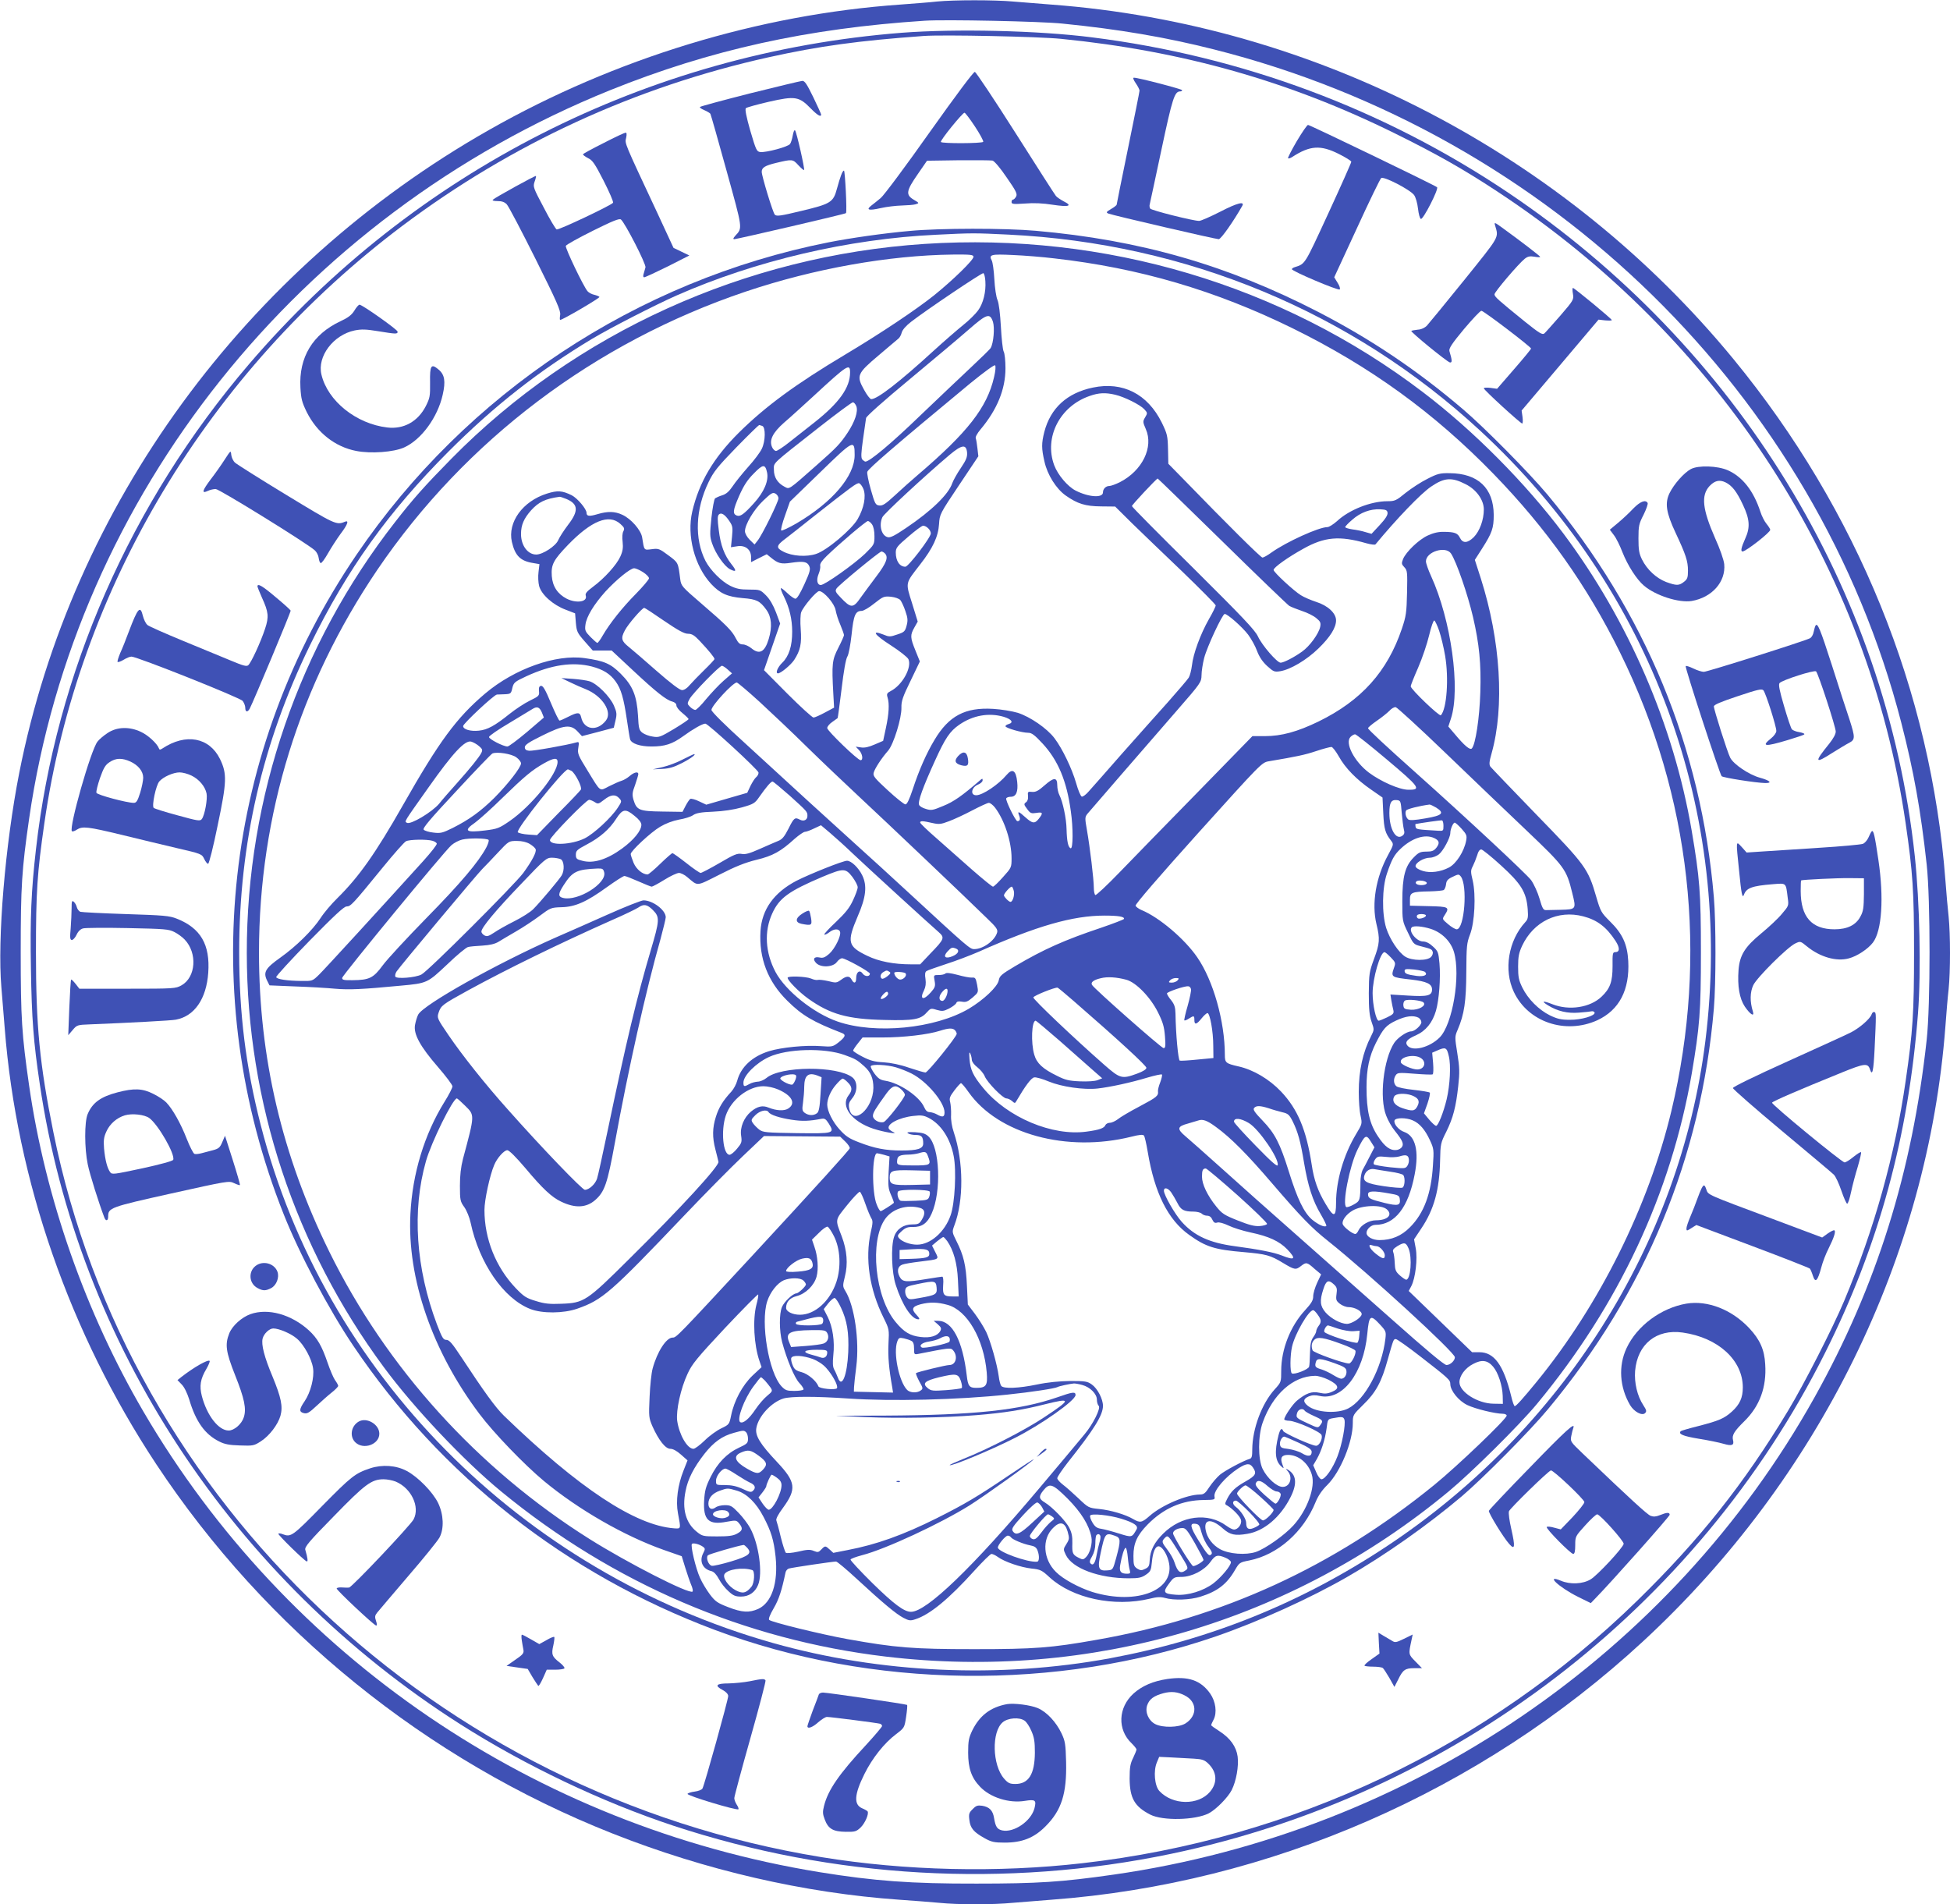 <?xml version="1.0" standalone="no"?>
<!DOCTYPE svg PUBLIC "-//W3C//DTD SVG 20010904//EN"
 "http://www.w3.org/TR/2001/REC-SVG-20010904/DTD/svg10.dtd">
<svg version="1.0" xmlns="http://www.w3.org/2000/svg"
 width="1280pt" height="1250pt" viewBox="0 0 1280 1250"
 preserveAspectRatio="xMidYMid meet">
<g transform="translate(0,1250) scale(0.1,-0.1)"
fill="#3f51b5" stroke="none">
<path d="M6150 12490 c-41 -5 -149 -13 -240 -20 -928 -65 -1873 -353 -2700
-823 -1604 -911 -2738 -2465 -3084 -4222 -92 -468 -144 -1090 -117 -1405 6
-74 16 -196 22 -270 78 -999 427 -2002 994 -2860 719 -1088 1774 -1942 2995
-2425 612 -242 1259 -391 1885 -435 88 -6 204 -15 258 -20 126 -13 353 -13
487 0 58 5 170 14 250 20 1434 106 2818 710 3885 1696 1156 1069 1871 2524
1985 4039 6 83 15 191 21 242 12 117 12 358 0 476 -6 51 -15 157 -21 237 -95
1244 -577 2430 -1389 3420 -1108 1350 -2746 2201 -4481 2330 -80 6 -192 15
-250 20 -120 11 -389 11 -500 0z m825 -145 c370 -37 675 -89 992 -169 2211
-557 3958 -2268 4513 -4419 82 -318 128 -576 167 -932 25 -229 25 -921 0
-1150 -95 -870 -329 -1617 -735 -2345 -943 -1690 -2655 -2856 -4602 -3135
-342 -49 -499 -59 -900 -59 -431 -1 -671 17 -1030 75 -1870 304 -3497 1413
-4439 3024 -379 648 -644 1403 -750 2140 -48 334 -55 441 -55 875 0 434 7 541
55 875 307 2123 1769 3957 3814 4783 657 265 1297 406 2065 456 133 9 764 -4
905 -19z"/>
<path d="M5920 12285 c-1670 -131 -3202 -909 -4286 -2176 -777 -908 -1267
-2025 -1398 -3184 -31 -271 -39 -454 -33 -783 5 -328 17 -483 58 -757 252
-1709 1266 -3252 2762 -4204 425 -270 926 -509 1397 -665 1049 -346 2181 -411
3265 -185 1858 387 3454 1609 4295 3289 352 702 548 1421 610 2229 21 274 11
733 -21 1031 -188 1752 -1166 3346 -2673 4358 -814 546 -1743 893 -2729 1017
-355 45 -892 57 -1247 30z m1045 -40 c794 -79 1496 -277 2190 -620 272 -134
452 -236 672 -381 1464 -962 2439 -2471 2682 -4149 47 -324 55 -444 55 -845 0
-401 -8 -521 -55 -845 -70 -487 -206 -973 -404 -1445 -75 -178 -264 -548 -368
-720 -289 -480 -579 -845 -988 -1245 -985 -962 -2263 -1568 -3643 -1725 -557
-64 -1164 -50 -1716 40 -2522 412 -4548 2324 -5040 4760 -90 446 -114 693
-114 1180 0 400 8 517 55 845 220 1539 1074 2964 2352 3924 717 538 1528 911
2402 1105 334 74 592 109 1020 140 127 9 750 -4 900 -19z"/>
<path d="M6101 11630 c-156 -221 -300 -414 -320 -430 -20 -17 -47 -38 -61 -49
-38 -29 -18 -35 61 -17 39 9 101 16 138 17 36 1 77 4 91 8 25 8 25 8 -12 30
-54 32 -50 58 25 166 l62 90 205 3 c113 1 214 0 225 -2 12 -3 52 -50 93 -111
62 -89 71 -108 62 -125 -6 -11 -15 -20 -20 -20 -6 0 -10 -7 -10 -16 0 -14 11
-15 88 -10 58 5 119 2 182 -8 106 -16 133 -8 73 22 -22 12 -45 27 -52 36 -7 8
-126 194 -265 413 -139 219 -259 399 -267 401 -9 1 -121 -149 -298 -398z m299
39 c33 -50 57 -95 54 -100 -7 -11 -271 -12 -278 -1 -6 10 142 192 155 192 5 0
36 -41 69 -91z"/>
<path d="M7455 11954 c14 -20 25 -42 25 -49 0 -7 -34 -176 -75 -376 -41 -200
-75 -368 -75 -372 0 -4 -16 -17 -37 -29 -32 -19 -34 -23 -17 -30 27 -11 703
-168 724 -168 15 0 98 119 154 218 19 33 -33 20 -143 -37 -65 -33 -128 -61
-140 -61 -39 0 -314 69 -321 81 -4 6 -6 19 -3 28 2 9 37 170 77 359 72 339 86
382 123 382 7 0 13 4 13 8 0 7 -291 83 -317 82 -8 0 -3 -14 12 -36z"/>
<path d="M4923 11887 c-177 -45 -325 -85 -328 -89 -4 -4 9 -13 28 -21 19 -8
37 -19 40 -24 3 -5 51 -173 106 -373 107 -387 106 -375 58 -427 -15 -17 -17
-23 -6 -23 19 1 728 165 732 171 8 8 -6 279 -13 279 -10 0 -24 -38 -46 -118
-24 -90 -40 -100 -232 -146 -140 -34 -165 -37 -176 -25 -13 13 -86 254 -86
281 0 28 21 41 96 59 105 25 108 25 145 -16 18 -19 34 -33 37 -31 6 6 -49 249
-59 260 -5 5 -11 -9 -15 -32 -4 -23 -12 -49 -18 -57 -13 -19 -157 -57 -195
-53 -24 3 -28 11 -66 140 -26 91 -36 141 -29 148 5 5 73 24 151 42 172 39 198
35 274 -43 44 -45 69 -60 69 -41 0 4 -23 55 -52 115 -42 86 -56 107 -72 106
-12 -1 -166 -38 -343 -82z"/>
<path d="M8512 11573 c-34 -58 -60 -109 -57 -112 3 -3 16 1 28 9 116 75 185
80 306 19 44 -22 81 -45 81 -51 0 -6 -68 -159 -151 -339 -158 -342 -150 -330
-221 -353 -10 -3 -18 -9 -18 -13 0 -13 304 -142 314 -133 5 5 -1 24 -14 44
l-22 36 148 320 c81 177 153 325 160 331 17 14 190 -76 216 -111 11 -15 22
-54 26 -90 4 -35 12 -65 19 -67 15 -5 118 196 106 208 -12 12 -835 409 -847
409 -6 0 -39 -48 -74 -107z"/>
<path d="M3962 11561 c-74 -37 -135 -70 -135 -74 -1 -4 14 -15 33 -25 30 -14
45 -37 103 -150 37 -73 65 -137 61 -143 -10 -16 -356 -180 -370 -175 -7 3 -45
66 -84 142 -70 132 -72 138 -61 171 7 19 11 36 9 38 -4 4 -269 -142 -283 -156
-5 -5 6 -9 31 -9 29 0 46 -6 61 -22 12 -13 96 -173 188 -357 142 -285 166
-340 162 -368 -3 -18 -3 -33 0 -33 16 0 262 144 258 151 -3 4 -18 10 -34 14
-16 3 -36 14 -44 23 -27 31 -148 284 -143 298 3 8 83 52 177 99 131 65 175 83
185 74 27 -22 166 -293 161 -314 -3 -11 -9 -30 -12 -42 -5 -15 -3 -23 4 -23 6
0 75 32 154 71 l142 72 -52 25 -52 25 -107 231 c-220 470 -213 453 -204 491 5
24 4 35 -4 34 -6 0 -71 -30 -144 -68z"/>
<path d="M9814 11020 c24 -83 34 -64 -204 -360 -122 -151 -232 -285 -244 -298
-14 -14 -37 -25 -60 -26 -20 -2 -39 -6 -42 -8 -6 -7 233 -202 253 -207 16 -3
16 12 -3 75 -4 17 16 48 95 143 56 66 107 121 115 121 15 0 326 -237 326 -248
0 -4 -50 -65 -112 -136 l-111 -128 -44 6 c-23 3 -43 2 -43 -3 0 -11 241 -231
252 -231 4 0 5 19 2 43 l-6 42 253 299 252 298 43 -5 c24 -2 44 -2 44 2 0 8
-246 211 -255 211 -4 0 -4 -18 0 -39 6 -38 4 -42 -83 -143 -50 -57 -97 -110
-105 -117 -13 -10 -33 2 -124 75 -179 145 -203 166 -203 182 0 16 157 200 198
233 20 16 34 19 64 14 21 -4 38 -4 38 -1 0 5 -130 105 -249 191 -51 37 -54 38
-47 15z"/>
<path d="M5970 10984 c-168 -15 -386 -46 -533 -75 -1258 -250 -2376 -990
-3096 -2049 -876 -1289 -1053 -2884 -479 -4330 102 -258 297 -627 458 -865
574 -852 1395 -1497 2370 -1863 1033 -388 2247 -403 3292 -43 281 97 618 250
863 391 246 141 529 341 750 528 138 117 451 433 566 572 640 769 1006 1654
1089 2630 14 161 14 569 0 730 -83 984 -450 1871 -1092 2643 -120 143 -410
437 -553 559 -301 257 -605 461 -951 640 -597 308 -1171 473 -1854 533 -202
18 -629 18 -830 -1z m650 -24 c1168 -57 2252 -507 3095 -1286 1126 -1041 1667
-2507 1479 -4009 -166 -1329 -941 -2556 -2096 -3318 -560 -370 -1156 -610
-1812 -732 -727 -134 -1509 -98 -2211 100 -1660 470 -2948 1773 -3364 3402
-98 383 -141 729 -141 1133 0 714 153 1376 465 2015 244 499 512 873 909 1271
303 303 591 528 941 739 124 74 413 222 555 285 519 229 1131 372 1703 399
238 12 253 12 477 1z"/>
<path d="M6070 10899 c-1178 -77 -2293 -583 -3107 -1410 -174 -177 -251 -263
-369 -415 -632 -809 -975 -1807 -974 -2830 1 -979 315 -1928 900 -2719 197
-267 525 -614 771 -816 734 -603 1596 -973 2524 -1083 1343 -159 2662 228
3694 1084 151 125 465 436 580 575 536 647 880 1381 1016 2169 52 307 60 407
60 796 0 390 -8 488 -61 800 -118 690 -415 1377 -841 1947 -247 330 -591 677
-923 929 -926 705 -2088 1050 -3270 973z m320 -85 c0 -21 -133 -151 -258 -252
-119 -95 -346 -247 -580 -387 -330 -197 -527 -342 -702 -515 -166 -165 -261
-325 -306 -518 -37 -158 15 -357 124 -475 59 -63 106 -84 207 -93 91 -7 113
-18 155 -76 35 -48 40 -112 16 -192 -26 -87 -61 -105 -114 -61 -17 14 -42 25
-56 25 -20 0 -30 9 -46 40 -25 50 -63 88 -227 229 -128 110 -132 115 -138 160
-14 110 -12 107 -78 156 -59 44 -65 46 -109 40 -52 -6 -49 -11 -63 78 -8 48
-73 122 -130 148 -49 23 -96 24 -163 4 -54 -16 -72 -14 -72 9 0 25 -60 96 -97
115 -63 31 -93 33 -163 11 -159 -50 -259 -188 -230 -317 21 -91 56 -126 141
-139 l40 -7 -6 -51 c-4 -29 -2 -70 4 -93 15 -56 91 -124 174 -155 l62 -24 5
-62 c5 -57 9 -66 58 -122 l53 -60 62 0 62 0 135 -126 c155 -145 224 -200 263
-209 17 -5 27 -14 27 -26 0 -10 18 -33 40 -50 22 -18 40 -36 40 -39 0 -4 -43
-33 -96 -65 -89 -53 -99 -57 -139 -50 -24 3 -55 15 -68 25 -22 17 -25 29 -29
112 -8 131 -34 196 -113 275 -67 67 -108 85 -237 103 -189 27 -461 -70 -653
-232 -189 -160 -302 -314 -540 -733 -179 -315 -289 -471 -430 -610 -39 -38
-89 -97 -110 -130 -53 -81 -162 -188 -265 -261 -97 -69 -113 -95 -88 -148 l17
-34 168 -7 c92 -3 211 -10 263 -15 92 -8 178 -4 430 20 175 16 175 17 306 140
63 61 125 112 137 114 12 3 54 7 94 9 49 3 82 11 105 25 18 11 70 42 115 68
45 26 115 72 155 102 71 53 75 55 143 57 91 2 165 35 299 132 56 40 107 73
115 73 7 0 48 -16 91 -35 43 -19 82 -35 88 -35 5 0 43 20 83 45 40 25 83 45
96 45 12 0 37 -12 55 -28 72 -60 54 -62 211 17 103 53 169 79 242 97 108 26
160 55 251 138 29 25 59 46 68 46 8 0 36 10 60 22 l45 21 58 -49 c32 -27 101
-89 153 -139 94 -89 492 -453 560 -512 43 -38 40 -46 -53 -142 l-67 -71 -59 0
c-114 0 -212 19 -288 56 -129 62 -135 90 -63 259 55 126 63 201 30 269 -24 50
-72 96 -100 96 -27 0 -242 -86 -331 -131 -148 -77 -228 -188 -237 -330 -11
-179 48 -332 176 -458 98 -97 168 -138 359 -212 28 -11 22 -26 -25 -63 -35
-27 -41 -28 -112 -23 -102 8 -261 -8 -342 -33 -110 -34 -185 -104 -209 -194
-6 -23 -23 -54 -38 -71 -55 -59 -83 -105 -102 -166 -23 -73 -24 -134 -3 -214
8 -33 18 -69 20 -81 7 -26 -247 -303 -584 -636 -282 -280 -298 -291 -450 -296
-73 -3 -107 0 -164 18 -64 19 -79 29 -133 85 -131 138 -205 323 -205 513 0 65
35 227 64 295 19 46 65 97 86 97 12 0 57 -45 119 -118 113 -135 173 -191 235
-220 92 -44 164 -40 222 10 63 55 81 108 130 376 88 483 203 998 300 1339 18
68 34 132 34 142 0 47 -85 111 -146 111 -14 0 -121 -42 -237 -94 -117 -52
-270 -120 -342 -151 -382 -169 -867 -440 -900 -505 -8 -15 -17 -47 -21 -69
-10 -60 35 -141 151 -275 52 -60 95 -117 95 -127 0 -9 -23 -55 -52 -101 -132
-213 -211 -471 -224 -737 -22 -422 144 -902 453 -1312 93 -124 294 -333 424
-441 226 -187 525 -359 784 -451 l120 -42 23 -75 c13 -41 30 -92 39 -113 9
-20 13 -40 9 -44 -20 -20 -427 188 -678 346 -734 462 -1331 1122 -1707 1886
-310 630 -461 1273 -461 1965 1 901 265 1754 777 2510 578 851 1427 1492 2418
1826 449 151 939 238 1358 243 119 1 137 -1 137 -15z m530 -10 c557 -63 1058
-210 1565 -459 510 -251 929 -555 1317 -954 348 -358 617 -737 833 -1176 464
-941 580 -1987 336 -3008 -150 -625 -472 -1273 -884 -1777 -90 -110 -135 -160
-144 -160 -5 0 -15 30 -24 68 -50 202 -111 286 -208 286 l-48 0 -208 201 -208
201 17 32 c27 52 42 179 29 248 l-11 59 48 72 c84 125 119 255 123 448 2 105
4 114 40 185 46 93 64 165 79 301 10 91 9 122 -6 215 -17 106 -17 110 2 154
44 103 56 186 57 380 1 169 3 190 24 245 31 79 40 259 18 355 -14 58 -14 67 1
95 8 16 21 48 28 70 7 26 17 40 28 39 8 -1 67 -48 129 -105 132 -120 166 -175
175 -286 4 -54 2 -67 -16 -86 -111 -121 -143 -314 -75 -458 93 -198 338 -281
548 -186 144 67 213 199 203 389 -6 110 -38 180 -121 261 -56 56 -61 64 -89
160 -54 186 -69 207 -393 540 -159 164 -295 306 -302 315 -9 14 -8 31 8 87 86
306 59 741 -71 1149 l-39 121 48 75 c65 102 76 133 76 220 -1 176 -103 273
-290 274 -62 1 -79 -3 -145 -37 -41 -20 -105 -62 -143 -92 -62 -51 -71 -55
-120 -55 -108 0 -251 -56 -331 -131 -24 -21 -52 -39 -63 -39 -56 0 -269 -97
-366 -166 -26 -19 -53 -34 -60 -34 -11 0 -224 211 -520 516 l-98 100 -2 95
c-2 88 -5 101 -41 175 -93 188 -256 271 -452 230 -169 -35 -278 -134 -319
-291 -19 -75 -19 -109 1 -195 19 -86 77 -179 140 -223 77 -54 128 -70 231 -71
l93 -1 112 -111 c62 -60 211 -204 331 -318 119 -115 217 -214 217 -220 0 -7
-20 -48 -45 -91 -55 -97 -103 -227 -111 -303 -4 -31 -13 -67 -21 -80 -7 -12
-69 -84 -136 -160 -68 -75 -204 -229 -303 -340 -98 -112 -195 -222 -215 -244
-19 -23 -41 -39 -48 -37 -8 3 -24 42 -37 88 -28 97 -90 226 -142 295 -49 65
-160 141 -241 167 -37 11 -109 23 -162 26 -184 11 -291 -46 -385 -204 -52 -86
-102 -199 -143 -325 -23 -68 -37 -98 -48 -98 -8 0 -60 41 -115 92 -87 80 -99
95 -93 116 7 27 51 95 95 145 36 42 89 214 87 282 -1 42 8 70 60 176 l61 127
-29 72 c-35 86 -35 101 -7 151 l22 39 -37 120 c-44 140 -46 127 53 255 83 106
119 183 124 265 4 64 5 67 131 255 l127 190 -6 52 c-3 28 -8 58 -11 66 -4 8
10 33 31 58 109 130 164 263 164 402 0 49 -5 98 -12 110 -6 12 -14 85 -18 162
-5 87 -13 153 -22 175 -9 19 -18 81 -21 137 -3 57 -11 112 -17 123 -21 39 -5
43 139 36 75 -3 197 -13 271 -22z m-452 -150 c5 -69 -14 -146 -48 -192 -16
-22 -59 -65 -97 -95 -37 -30 -124 -105 -193 -168 -227 -208 -371 -319 -411
-319 -8 0 -29 28 -47 61 -52 93 -46 107 95 226 63 54 122 103 130 110 8 6 18
24 22 40 4 17 28 45 62 71 95 74 463 322 474 319 5 -2 12 -26 13 -53z m50
-267 c12 -39 4 -138 -15 -171 -4 -8 -63 -65 -130 -128 -66 -62 -217 -205 -335
-318 -185 -179 -330 -300 -357 -300 -5 0 -14 7 -21 14 -9 12 -8 41 5 133 9 65
18 128 20 139 3 13 117 114 287 255 155 129 329 275 387 326 119 104 139 110
159 50z m7 -363 c-46 -199 -173 -362 -501 -642 -39 -33 -106 -93 -148 -132
-62 -57 -82 -71 -104 -68 -25 3 -29 10 -56 105 -16 56 -26 108 -23 116 9 23
175 166 676 581 92 75 158 123 163 118 5 -5 3 -37 -7 -78z m-945 31 c0 -99
-71 -199 -233 -327 -51 -40 -125 -98 -165 -130 -40 -32 -80 -58 -88 -58 -8 0
-20 11 -26 25 -20 45 3 94 79 161 38 32 124 111 193 174 224 207 240 217 240
155z m1740 -146 c60 -14 163 -65 191 -95 22 -24 22 -26 6 -53 -16 -27 -16 -31
4 -77 53 -119 -23 -274 -170 -349 -28 -14 -59 -25 -69 -25 -23 0 -42 -19 -42
-42 0 -38 -94 -32 -180 12 -52 27 -116 102 -140 166 -68 183 37 388 233 455
59 21 103 23 167 8z m-1699 -75 c13 -35 -9 -101 -57 -174 -49 -73 -69 -95
-204 -214 -188 -166 -177 -158 -210 -141 -46 24 -70 62 -70 111 0 50 -23 28
295 278 116 91 216 165 223 165 7 1 17 -11 23 -25z m-617 -130 c22 -9 21 -98
-3 -149 -10 -22 -50 -76 -90 -120 -39 -44 -85 -101 -102 -127 -23 -34 -42 -51
-68 -59 -20 -6 -41 -16 -47 -20 -6 -5 -17 -62 -24 -127 -11 -106 -11 -124 4
-168 22 -67 80 -150 117 -170 43 -22 46 -12 10 33 -46 58 -71 124 -83 224 -9
69 -9 92 1 102 15 15 39 1 69 -44 21 -31 23 -41 17 -103 l-7 -68 39 6 c53 10
93 -20 93 -70 l0 -34 51 26 52 26 26 -21 c49 -40 67 -45 134 -35 82 12 106 7
119 -22 9 -20 5 -38 -32 -119 -28 -61 -48 -95 -59 -95 -8 0 -32 17 -53 37 -21
20 -40 35 -42 32 -3 -3 6 -27 20 -55 36 -73 54 -149 54 -230 0 -95 -21 -161
-65 -204 -31 -30 -47 -70 -28 -70 18 0 84 55 106 88 41 63 50 107 43 202 -4
48 -2 98 3 111 14 38 100 139 118 139 30 0 101 -82 108 -125 4 -22 17 -65 31
-96 13 -31 24 -62 24 -68 0 -6 -17 -44 -37 -83 -41 -80 -44 -104 -33 -303 l5
-90 -60 -32 c-33 -18 -67 -33 -75 -33 -8 0 -85 70 -170 155 l-155 156 53 153
53 153 -27 73 c-19 49 -41 87 -66 112 -37 37 -40 38 -111 38 -58 0 -83 5 -124
25 -58 29 -131 103 -162 163 -74 145 -66 340 20 517 33 69 59 101 182 228 79
81 147 147 150 147 3 0 12 -3 21 -6z m606 -191 c0 -138 -146 -310 -381 -448
-52 -30 -97 -51 -101 -47 -4 4 7 48 25 98 l32 91 198 192 c220 214 227 218
227 114z m738 16 c2 -29 -6 -49 -41 -101 -24 -35 -49 -80 -56 -99 -24 -73
-136 -182 -304 -295 -74 -50 -103 -65 -120 -60 -41 10 -59 78 -35 131 10 23
280 273 441 409 81 68 110 72 115 15z m-1313 -130 c12 -54 -19 -128 -86 -202
-66 -73 -90 -90 -113 -81 -28 11 -25 35 15 127 31 70 54 106 97 149 60 62 75
63 87 7z m2987 -451 c231 -227 430 -418 441 -425 12 -7 50 -22 85 -34 34 -11
76 -32 93 -47 26 -21 30 -30 25 -56 -9 -45 -69 -128 -119 -163 -51 -37 -121
-73 -141 -73 -23 0 -122 114 -149 173 -21 43 -98 124 -426 450 -221 218 -401
400 -401 405 0 8 159 178 169 181 1 1 192 -185 423 -411z m1598 374 c71 -35
120 -104 120 -166 0 -68 -27 -142 -66 -182 -41 -40 -72 -42 -91 -4 -15 31 -35
38 -103 39 -38 1 -71 -7 -108 -24 -59 -27 -142 -107 -162 -154 -11 -29 -11
-34 8 -54 20 -21 21 -32 18 -167 -3 -131 -6 -154 -34 -237 -95 -281 -265 -471
-547 -609 -138 -67 -243 -96 -352 -96 l-82 0 -363 -372 c-200 -204 -430 -440
-511 -524 -81 -84 -152 -150 -157 -147 -6 4 -10 25 -10 48 0 55 -26 269 -45
377 -14 79 -14 86 2 107 23 27 379 439 590 681 156 179 159 184 160 230 0 26
8 76 17 112 19 74 120 290 135 290 19 0 115 -85 154 -136 20 -27 47 -75 58
-106 15 -40 36 -71 66 -99 42 -38 48 -41 86 -35 68 11 174 74 252 150 77 75
115 136 115 184 0 47 -54 97 -130 121 -36 12 -81 31 -101 44 -46 28 -179 151
-179 166 0 16 92 82 195 139 139 78 237 87 414 36 29 -8 57 -12 60 -7 138 167
298 334 365 379 87 59 134 63 226 16z m-3952 -33 c18 -48 3 -124 -38 -196 -39
-68 -202 -206 -273 -229 -64 -21 -157 -15 -215 15 -50 25 -47 40 15 86 21 16
104 81 184 145 249 196 283 221 298 218 8 -2 21 -19 29 -39z m-558 -60 c0 -23
-108 -243 -138 -279 l-19 -24 -32 31 c-18 18 -31 42 -31 56 0 44 58 142 120
201 52 49 62 56 80 46 11 -6 20 -20 20 -31z m-1393 -4 c79 -33 83 -78 12 -170
-28 -37 -57 -82 -65 -101 -16 -38 -101 -94 -144 -94 -56 0 -100 59 -100 135 0
59 19 102 66 155 50 55 93 76 187 89 4 1 24 -6 44 -14z m5391 -91 c2 -15 -14
-40 -51 -80 l-54 -58 -39 11 c-21 7 -60 15 -86 18 -27 4 -48 11 -48 15 0 5 21
27 47 49 53 47 118 71 183 68 38 -2 46 -6 48 -23z m-5037 -72 c27 -24 30 -31
21 -49 -7 -12 -9 -41 -5 -70 4 -38 1 -61 -15 -96 -24 -54 -104 -143 -180 -199
-40 -30 -52 -44 -47 -58 13 -41 -61 -52 -125 -20 -60 31 -93 81 -98 149 -5 75
10 104 107 205 153 158 268 204 342 138z m1653 -4 c10 -14 16 -44 16 -77 0
-54 -1 -56 -62 -116 -71 -68 -264 -205 -290 -205 -24 0 -31 33 -14 74 8 19 12
43 10 53 -3 12 11 33 43 64 88 85 258 229 270 229 6 0 19 -10 27 -22z m368
-25 c10 -9 18 -24 18 -34 0 -27 -147 -219 -167 -219 -38 0 -63 38 -63 93 0 31
9 42 83 105 45 39 88 71 96 71 8 1 23 -6 33 -16z m3433 -167 c35 -53 109 -266
144 -416 41 -176 54 -310 48 -493 -5 -170 -32 -346 -56 -370 -12 -12 -48 18
-113 96 l-41 48 17 52 c64 195 1 648 -130 935 -19 41 -34 85 -34 97 0 64 131
104 165 51z m-3717 2 c25 -25 12 -62 -56 -152 -38 -50 -83 -112 -102 -138 -50
-72 -64 -72 -133 1 -33 34 -36 42 -26 58 16 24 281 242 295 243 5 0 15 -5 22
-12z m-1588 -123 c22 -14 40 -32 40 -41 0 -8 -39 -54 -86 -102 -89 -90 -171
-193 -218 -274 -15 -27 -31 -48 -35 -48 -4 0 -24 18 -45 39 -35 36 -38 43 -33
81 7 53 55 132 131 217 71 77 163 153 189 153 9 0 35 -11 57 -25z m1690 -184
c8 -10 23 -42 33 -72 16 -46 17 -62 8 -96 -10 -38 -16 -43 -62 -58 -46 -16
-53 -16 -91 0 -82 32 -58 -2 48 -70 59 -38 110 -78 117 -92 24 -54 -40 -170
-116 -209 -25 -13 -28 -19 -21 -42 13 -41 9 -108 -11 -201 l-18 -84 -56 -24
c-39 -17 -66 -23 -90 -19 l-34 5 22 -23 c22 -23 29 -66 10 -66 -19 0 -219 193
-219 211 0 10 15 28 33 40 17 12 33 23 35 25 2 1 13 87 26 190 14 119 28 198
38 214 9 15 20 74 28 145 13 127 25 155 66 155 12 0 50 22 83 49 58 46 64 48
109 44 27 -3 53 -12 62 -22z m-1551 -136 c94 -64 133 -85 157 -85 26 0 42 -10
77 -47 61 -65 97 -109 97 -119 0 -4 -31 -37 -68 -73 -37 -36 -80 -81 -95 -98
-16 -20 -36 -33 -50 -33 -15 0 -72 43 -167 126 -79 70 -161 140 -182 157 -49
39 -54 57 -27 108 20 40 114 149 128 149 4 0 62 -38 130 -85z m5088 -66 c12
-36 30 -110 39 -164 25 -147 11 -348 -28 -390 -9 -10 -198 171 -198 190 0 6
22 62 49 123 27 62 59 157 72 212 13 55 28 99 34 97 5 -2 20 -33 32 -68z
m-5562 -234 c75 -20 120 -48 156 -98 36 -50 53 -109 74 -252 9 -60 18 -118 21
-128 9 -28 65 -47 140 -47 89 0 137 16 209 68 63 46 126 82 145 82 18 0 348
-304 349 -321 1 -9 -6 -23 -15 -30 -9 -7 -26 -34 -38 -58 l-21 -45 -135 -39
-134 -39 -47 22 c-26 13 -52 19 -58 16 -6 -4 -20 -25 -31 -46 l-20 -39 -134 2
c-151 2 -167 9 -188 78 -9 33 -8 47 11 97 11 33 21 64 21 71 0 18 -27 13 -57
-13 -15 -13 -39 -27 -53 -31 -14 -4 -50 -20 -82 -36 -65 -33 -52 -43 -142 104
-61 99 -66 110 -60 148 6 37 5 41 -12 36 -58 -17 -287 -58 -311 -55 -20 2 -28
9 -28 23 0 16 26 33 115 77 141 70 186 75 231 27 l29 -31 104 27 105 28 11 47
c10 42 9 54 -10 98 -26 60 -110 144 -160 160 -19 6 -69 13 -110 16 l-75 5 56
-27 c31 -15 78 -36 104 -46 109 -44 177 -150 132 -206 -57 -73 -144 -61 -162
21 -8 35 -22 36 -85 4 -27 -14 -53 -25 -57 -25 -5 0 -30 52 -57 116 -36 87
-52 114 -65 112 -12 -2 -15 -12 -13 -35 3 -29 0 -33 -60 -62 -35 -17 -94 -56
-133 -87 -97 -78 -145 -104 -201 -110 -55 -6 -104 8 -104 30 0 16 203 206 222
207 7 0 31 1 53 2 37 2 40 4 48 41 9 36 15 41 92 77 165 76 304 96 430 64z
m892 -20 l28 -25 -56 -49 c-31 -27 -82 -82 -114 -120 -31 -39 -64 -71 -71 -71
-8 0 -23 9 -34 20 -20 20 -20 22 -3 53 21 37 196 217 212 217 5 0 23 -11 38
-25z m209 -212 c76 -70 218 -204 314 -299 96 -94 250 -240 341 -325 172 -160
709 -670 837 -796 63 -60 73 -75 67 -95 -16 -53 -92 -108 -150 -108 -28 0 -38
8 -430 370 -116 107 -271 249 -345 315 -73 66 -217 197 -319 290 -102 94 -286
262 -408 374 -136 123 -223 210 -223 221 0 27 140 179 166 180 6 0 73 -57 150
-127z m-1429 -70 l13 -33 -111 -95 c-62 -52 -119 -95 -128 -95 -27 0 -121 48
-121 62 0 8 60 49 133 92 72 44 141 85 152 92 30 19 47 13 62 -23z m5930 -264
c169 -163 409 -392 533 -510 250 -238 262 -254 300 -409 27 -109 28 -109 -77
-112 -40 -1 -83 -2 -94 -2 -18 -1 -25 11 -43 74 -12 42 -37 96 -55 122 -28 39
-434 417 -750 699 -204 182 -321 291 -321 299 0 5 26 27 58 49 31 21 68 51 82
65 13 15 32 26 42 24 9 -2 156 -136 325 -299z m-2899 236 c53 -16 68 -38 32
-48 -11 -3 -20 -9 -20 -14 0 -12 109 -43 149 -43 23 0 42 -14 94 -70 102 -110
159 -245 186 -445 16 -109 15 -248 -1 -243 -17 6 -25 47 -27 125 -1 69 -25
182 -47 224 -8 15 -14 44 -14 64 0 54 -22 54 -82 1 -42 -37 -59 -46 -83 -44
-28 3 -30 1 -27 -27 2 -19 -3 -34 -13 -41 -15 -11 -15 -15 7 -44 21 -29 27
-31 61 -26 42 7 46 0 16 -38 -27 -34 -41 -33 -88 9 -45 41 -54 43 -41 11 9
-24 5 -36 -12 -36 -12 0 -80 139 -73 150 4 6 17 10 30 10 35 0 49 33 42 98 -8
75 -31 91 -70 45 -53 -63 -157 -133 -199 -133 -41 0 -32 52 12 70 17 7 30 19
30 28 0 13 -2 13 -17 0 -119 -103 -174 -141 -241 -168 -69 -29 -79 -31 -114
-20 -22 6 -42 18 -45 27 -9 22 26 118 104 289 68 150 98 194 160 237 90 62
194 80 291 52z m2516 -281 c215 -181 228 -199 141 -198 -59 0 -181 54 -260
113 -96 73 -159 195 -120 234 9 9 22 17 30 17 7 0 101 -75 209 -166z m-5959
88 c22 -19 24 -25 14 -45 -16 -30 -69 -96 -159 -197 -42 -47 -95 -107 -117
-135 -47 -56 -188 -140 -212 -126 -16 11 -27 -6 143 234 159 225 238 310 279
299 14 -4 37 -17 52 -30z m5643 -67 c42 -76 116 -152 212 -218 l75 -52 5 -105
c5 -103 13 -129 51 -178 18 -24 18 -25 -20 -95 -80 -147 -108 -318 -76 -452
24 -98 22 -128 -16 -230 -31 -85 -33 -97 -34 -225 0 -105 4 -146 18 -187 18
-51 18 -52 -3 -94 -54 -105 -81 -226 -81 -367 0 -57 5 -127 12 -156 11 -53 11
-53 -30 -121 -81 -135 -131 -306 -131 -450 0 -97 -15 -99 -69 -7 -50 83 -76
156 -91 258 -35 228 -92 364 -201 479 -77 81 -181 143 -279 165 -84 19 -90 24
-90 76 0 219 -76 488 -181 640 -82 120 -249 262 -365 310 -19 8 -37 21 -40 29
-4 8 152 189 411 477 414 459 417 463 464 471 184 31 236 42 311 67 47 16 92
27 100 27 8 -1 29 -29 48 -62z m-5399 -6 c17 -12 31 -30 31 -40 0 -26 -85
-135 -174 -225 -90 -89 -164 -143 -275 -199 -67 -33 -79 -36 -127 -30 -29 3
-57 12 -63 19 -8 10 44 71 214 253 123 133 230 244 237 247 30 13 126 -2 157
-25z m271 -30 c0 -78 -171 -289 -314 -388 -70 -48 -81 -52 -161 -62 -128 -16
-145 -3 -67 51 26 19 106 90 177 160 148 144 197 185 275 229 65 37 90 39 90
10z m91 -59 c24 -14 72 -107 62 -123 -4 -7 -70 -77 -148 -155 l-140 -144 -58
4 c-31 2 -62 9 -68 15 -16 16 298 410 329 413 2 0 12 -5 23 -10z m1432 -162
c117 -106 117 -106 117 -134 0 -26 -24 -38 -50 -24 -32 17 -39 12 -74 -59 -27
-53 -42 -71 -68 -81 -18 -7 -72 -31 -120 -52 -67 -30 -96 -38 -120 -33 -28 5
-50 -4 -145 -60 -62 -36 -118 -65 -124 -65 -6 0 -49 29 -94 65 -46 36 -87 65
-91 65 -4 0 -40 -31 -80 -70 -39 -38 -77 -70 -83 -70 -33 0 -74 34 -92 76 -10
25 -19 51 -19 58 0 20 132 143 193 179 37 22 82 39 124 47 37 6 78 19 92 29
20 14 51 20 131 23 68 3 135 13 189 28 78 22 86 27 115 69 45 64 76 101 87
101 5 0 55 -42 112 -92z m-1118 -18 c17 -19 17 -21 -10 -62 -42 -65 -157 -171
-217 -201 -85 -42 -228 -49 -228 -11 0 20 238 264 257 264 8 0 24 -7 37 -15
21 -14 25 -13 61 15 44 35 75 38 100 10z m5136 -95 c4 -44 10 -93 14 -109 6
-22 4 -32 -10 -42 -42 -31 -85 44 -85 149 0 70 12 89 50 85 24 -3 25 -7 31
-83z m-2669 33 c62 -82 108 -223 108 -332 0 -60 -1 -62 -56 -123 -31 -35 -60
-63 -66 -63 -6 0 -67 50 -137 111 -69 61 -174 154 -233 206 -60 52 -108 98
-108 104 0 12 18 11 79 -3 44 -10 57 -9 109 11 33 12 102 44 153 71 52 27 101
50 110 50 9 0 28 -15 41 -32z m2895 1 c57 -36 42 -52 -71 -71 -68 -12 -103
-14 -112 -7 -16 13 -23 44 -14 59 6 10 86 30 154 39 5 0 24 -9 43 -20z m-5261
-55 c28 -22 44 -43 44 -58 0 -38 -49 -99 -127 -156 -99 -72 -188 -100 -261
-80 -37 9 -42 14 -42 40 0 26 8 33 70 66 88 46 151 101 195 170 42 65 61 68
121 18z m5309 -65 c0 -33 -1 -34 -35 -32 -139 8 -145 9 -148 26 -2 9 -2 17 0
18 28 6 166 26 173 24 6 -1 10 -17 10 -36z m119 -19 c33 -37 36 -45 30 -78
-13 -70 -65 -152 -114 -177 -54 -28 -121 -37 -170 -22 -27 8 -46 20 -48 30 -4
22 53 57 94 57 17 0 44 10 59 22 28 22 75 109 75 140 0 25 18 68 29 68 5 0 25
-18 45 -40z m-180 -61 c34 -16 38 -33 15 -63 -17 -21 -29 -26 -66 -26 -39 0
-51 -5 -83 -38 -57 -57 -75 -126 -75 -287 0 -129 0 -131 37 -207 34 -73 38
-77 80 -88 73 -19 76 -20 82 -37 4 -9 -1 -24 -10 -34 -25 -27 -125 -26 -169 1
-45 28 -102 114 -126 189 -29 95 -27 264 5 357 31 92 48 123 88 161 75 72 161
100 222 72z m-6207 -12 c4 -5 -3 -27 -15 -50 -50 -94 -168 -234 -392 -462
-129 -132 -259 -272 -288 -312 -61 -83 -88 -96 -197 -97 -58 -1 -70 2 -69 15
1 17 668 828 717 871 17 15 49 32 71 37 46 11 161 9 173 -2z m-368 -6 c14 -4
26 -12 28 -18 3 -7 -38 -58 -89 -115 -268 -296 -645 -708 -683 -745 -44 -43
-44 -43 -117 -42 -94 1 -160 11 -165 25 -2 6 96 113 218 238 162 165 227 226
244 226 27 0 40 14 235 253 74 91 144 170 155 175 22 12 137 14 174 3z m639
-21 c18 -11 35 -26 38 -34 7 -19 -23 -76 -81 -156 -58 -78 -625 -645 -669
-667 -39 -20 -160 -30 -171 -14 -3 7 0 22 8 34 21 32 526 636 562 672 17 17
63 65 103 108 72 77 72 77 125 77 34 0 63 -7 85 -20z m203 -100 c22 -12 26
-72 6 -106 -15 -26 -141 -176 -186 -221 -18 -19 -75 -55 -125 -80 -50 -25
-110 -59 -133 -75 -35 -23 -46 -27 -63 -18 -11 6 -20 17 -20 25 0 26 91 136
260 312 157 165 167 173 203 173 21 0 47 -5 58 -10z m285 -86 c18 -73 -174
-192 -270 -168 -34 8 -33 27 4 84 58 90 85 103 222 109 33 1 38 -2 44 -25z
m1629 -30 c19 -26 35 -56 35 -68 0 -12 -14 -50 -31 -86 -23 -50 -50 -83 -112
-142 -45 -42 -79 -79 -76 -82 3 -4 17 3 32 14 30 24 63 26 71 4 9 -25 -33
-111 -71 -145 -28 -24 -41 -29 -63 -24 -37 8 -48 -11 -22 -37 31 -31 110 -27
135 7 10 14 26 25 34 25 22 0 183 -89 183 -101 0 -21 -32 -21 -47 0 -19 28
-43 12 -43 -30 0 -34 -15 -38 -30 -9 -14 26 -34 25 -70 -2 -28 -20 -33 -21
-83 -8 -30 7 -61 10 -68 8 -8 -3 -28 1 -46 9 -35 14 -153 18 -153 5 0 -18 74
-93 135 -137 144 -103 260 -135 500 -140 192 -5 237 3 277 48 26 29 29 30 67
18 36 -10 45 -9 81 9 23 12 44 28 47 36 4 10 14 13 37 9 26 -5 38 0 70 27 39
34 39 34 30 83 -9 45 -12 50 -34 48 -14 -1 -56 7 -95 18 -45 12 -73 15 -79 9
-6 -6 -25 -10 -44 -10 -34 0 -34 0 -27 -39 6 -34 3 -43 -25 -75 -49 -56 -76
-47 -44 15 10 21 13 43 9 73 -5 31 -3 46 7 52 7 5 65 25 128 46 63 20 160 57
215 81 380 169 616 237 825 237 91 0 133 -7 128 -22 -2 -4 -69 -30 -148 -57
-242 -81 -379 -142 -567 -253 -89 -53 -102 -64 -107 -93 -8 -42 -99 -128 -196
-186 -222 -131 -616 -170 -863 -84 -156 54 -340 201 -406 324 -68 128 -76 267
-22 385 46 101 107 146 331 241 137 57 150 57 195 -1z m3993 4 c47 -57 25
-348 -26 -348 -9 0 -35 15 -57 34 -39 33 -39 33 -22 59 34 53 28 56 -105 59
l-123 3 0 40 c0 47 12 52 130 54 44 1 85 5 92 9 6 4 13 21 15 37 2 23 11 34
38 47 43 21 45 21 58 6z m-234 -34 c24 -9 9 -24 -24 -24 -29 0 -45 12 -33 24
8 8 37 8 57 0z m-2699 -63 c6 -28 -8 -71 -22 -71 -11 0 -43 33 -43 43 0 12 40
57 51 57 4 0 10 -13 14 -29z m-2369 -125 c46 -46 44 -67 -15 -266 -90 -304
-161 -601 -282 -1180 -33 -157 -64 -300 -70 -317 -12 -36 -52 -73 -80 -73 -17
0 -281 274 -508 530 -145 162 -296 352 -386 484 -76 111 -77 115 -66 149 16
47 24 53 193 146 258 141 600 308 944 461 83 36 161 74 174 83 36 25 58 21 96
-17z m5074 -35 c0 -10 -24 -21 -46 -21 -8 0 -14 7 -14 15 0 10 10 15 30 15 17
0 30 -4 30 -9z m1033 -6 c92 -24 152 -70 212 -162 29 -45 28 -73 -3 -73 -16 0
-18 -9 -17 -92 0 -102 -16 -147 -72 -200 -75 -72 -213 -93 -322 -50 -64 25
-77 22 -30 -7 64 -39 127 -54 203 -48 39 3 77 7 85 9 7 1 15 -2 18 -8 7 -21
-87 -49 -163 -48 -57 0 -82 6 -130 29 -73 36 -144 107 -181 182 -24 49 -28 70
-28 138 0 65 5 90 26 136 75 160 235 238 402 194z m-1002 -82 c74 -24 132 -82
153 -152 45 -154 -9 -476 -94 -561 -66 -66 -177 -94 -211 -54 -19 23 -3 43 55
68 65 29 109 83 132 162 20 71 31 210 23 309 -7 75 -9 81 -43 112 -23 22 -46
33 -65 33 -43 0 -98 69 -74 93 12 12 70 7 124 -10z m-3117 -129 c27 -10 18
-34 -20 -50 -49 -21 -67 -4 -34 31 25 27 30 28 54 19z m2855 -58 c31 -32 33
-37 22 -67 -22 -63 -21 -64 112 -79 102 -12 137 -28 137 -65 0 -41 -30 -48
-158 -40 l-115 7 6 -39 c4 -21 9 -49 13 -63 5 -22 0 -28 -41 -48 -25 -12 -50
-22 -55 -22 -17 0 -40 103 -40 181 0 96 50 269 78 269 5 0 23 -15 41 -34z
m225 -96 c20 -20 -7 -32 -55 -26 -64 9 -79 15 -79 33 0 13 10 14 63 9 34 -4
66 -11 71 -16z m-3516 1 c11 -6 7 -13 -13 -29 -15 -12 -31 -19 -36 -16 -15 9
-10 32 9 43 21 13 24 13 40 2z m107 -11 c9 -15 -14 -40 -36 -40 -16 0 -39 26
-39 44 0 11 69 6 75 -4z m1448 -41 c64 -17 159 -115 208 -214 33 -66 41 -95
46 -158 5 -64 3 -77 -9 -77 -14 0 -455 389 -470 415 -10 17 10 33 58 44 43 11
104 7 167 -10z m337 -4 c-7 -8 -24 -15 -37 -15 -22 0 -24 2 -13 15 7 8 24 15
37 15 22 0 24 -2 13 -15z m88 -58 c2 -10 -8 -59 -22 -109 -15 -50 -24 -93 -22
-96 3 -2 17 3 30 12 33 21 36 20 36 -9 0 -34 14 -31 47 10 15 19 33 35 39 35
16 0 38 -120 38 -215 l1 -80 -105 -10 c-58 -6 -110 -9 -116 -7 -10 3 -26 173
-28 309 -1 42 -7 60 -28 87 -16 19 -28 39 -28 45 0 10 116 50 140 47 8 0 16
-9 18 -19z m-771 -77 c288 -250 478 -425 478 -439 0 -10 -22 -24 -60 -38 -101
-37 -112 -34 -217 58 -197 173 -469 431 -465 442 3 12 144 68 159 64 4 -1 51
-40 105 -87z m-827 66 c0 -28 -20 -66 -34 -66 -23 0 -26 27 -5 54 23 29 39 34
39 12z m-390 -19 c0 -14 -39 -41 -48 -33 -6 7 27 46 40 46 4 0 8 -6 8 -13z
m3514 -57 c21 -21 -32 -51 -83 -48 -40 3 -46 6 -49 27 -2 13 2 28 10 33 17 11
108 2 122 -12z m-33 -100 c10 -6 19 -19 19 -30 0 -20 -44 -60 -67 -60 -28 0
-88 -41 -111 -75 -71 -109 -99 -362 -53 -478 12 -32 38 -77 57 -100 49 -61 60
-85 47 -105 -5 -9 -20 -18 -32 -20 -44 -7 -80 19 -126 89 -55 82 -75 169 -75
322 0 120 18 204 61 290 49 96 67 117 133 148 63 30 113 36 147 19z m-2355
-152 c83 -73 179 -158 215 -190 l64 -56 -30 -12 c-18 -7 -64 -10 -116 -8 -72
3 -97 9 -150 36 -95 46 -134 83 -150 139 -23 78 -17 223 9 223 4 0 75 -60 158
-132z m-688 70 c7 -7 12 -18 12 -24 0 -19 -190 -254 -205 -254 -8 0 -56 14
-107 31 -60 21 -120 33 -168 36 -59 3 -88 11 -137 36 -35 18 -63 36 -63 41 0
4 14 26 31 47 l31 39 131 0 c138 0 300 19 377 44 57 18 83 19 98 4z m3242
-170 c15 -59 8 -190 -14 -284 -21 -87 -56 -174 -69 -174 -7 0 -27 19 -46 41
l-34 41 23 64 c12 36 19 68 15 72 -3 4 -51 12 -105 18 -55 6 -106 16 -114 24
-19 15 -21 50 -3 74 11 15 23 16 122 8 61 -5 114 -7 119 -4 5 2 6 36 3 74 l-6
68 32 14 c56 25 64 21 77 -36z m-3966 7 c72 -26 82 -32 129 -74 43 -39 60 -79
60 -142 -2 -139 -136 -253 -159 -134 -5 28 -1 40 20 66 36 43 37 109 1 137
-98 77 -471 75 -564 -4 -16 -13 -42 -24 -57 -24 -16 -1 -40 -7 -54 -15 -35
-20 -40 -19 -40 9 0 46 83 129 168 168 120 55 364 61 496 13z m835 -32 c1 -13
16 -33 37 -49 19 -15 41 -41 48 -59 17 -41 119 -145 142 -145 10 0 26 -8 37
-17 16 -15 20 -16 27 -3 61 104 99 155 119 158 12 2 55 -10 95 -27 85 -35 230
-56 321 -46 80 9 220 39 328 72 48 14 90 23 94 20 3 -4 -2 -27 -11 -51 -10
-25 -16 -51 -15 -58 4 -31 -7 -40 -118 -99 -65 -34 -131 -73 -146 -86 -16 -12
-39 -23 -52 -23 -12 0 -25 -7 -29 -15 -7 -20 -40 -32 -124 -43 -224 -31 -519
93 -677 285 -68 82 -85 120 -91 191 -3 41 -2 51 5 37 5 -11 10 -30 10 -42z
m2949 11 c38 -26 22 -74 -25 -74 -32 0 -100 29 -107 45 -14 37 88 60 132 29z
m-3447 -60 c30 -9 76 -27 103 -41 99 -50 216 -188 216 -255 0 -31 -13 -34 -50
-13 -14 8 -35 14 -47 15 -16 0 -27 10 -37 33 -30 69 -160 158 -255 173 -33 5
-47 15 -71 47 -16 22 -27 44 -24 49 9 14 107 9 165 -8z m-656 -53 c7 -12 -15
-61 -27 -61 -24 0 -79 31 -76 42 7 20 92 36 103 19z m141 -1 l27 -11 -7 -112
c-5 -86 -11 -115 -23 -124 -22 -17 -54 -16 -79 1 -18 13 -20 21 -13 68 4 29 8
76 8 105 1 74 26 96 87 73z m199 -45 c30 -29 31 -52 5 -85 -55 -71 21 -172
163 -219 67 -22 169 -39 131 -22 -12 5 -25 15 -29 21 -18 30 66 75 161 85 50
6 67 4 100 -13 80 -41 142 -135 164 -250 19 -95 8 -311 -20 -389 -38 -110
-133 -193 -220 -193 -46 0 -99 19 -119 43 -12 15 -9 21 17 45 25 23 40 29 74
28 59 -1 95 24 123 87 66 146 54 437 -20 507 -20 19 -39 25 -88 28 -45 2 -58
0 -47 -7 8 -6 31 -11 51 -11 39 0 49 -12 49 -56 0 -34 -36 -46 -142 -46 -105
0 -177 14 -280 54 -63 24 -86 39 -126 83 -46 50 -82 123 -82 164 0 39 23 91
56 129 19 23 40 42 45 42 6 0 21 -11 34 -25z m793 -64 c194 -275 645 -398
1070 -292 51 13 75 15 81 7 5 -6 16 -54 25 -108 45 -269 133 -445 272 -544
110 -79 168 -97 359 -113 146 -13 173 -20 257 -71 76 -46 84 -47 118 -20 34
26 39 26 88 -18 l44 -37 -26 -55 c-14 -30 -26 -70 -26 -89 0 -26 -11 -45 -54
-92 -96 -104 -156 -256 -156 -397 0 -73 0 -75 -43 -122 -85 -94 -146 -259
-147 -393 0 -46 -3 -59 -17 -63 -41 -12 -161 -76 -195 -104 -20 -17 -51 -53
-69 -80 -27 -42 -37 -50 -63 -50 -87 -1 -248 -69 -328 -139 -52 -46 -64 -49
-110 -22 -51 30 -146 58 -223 66 -69 7 -71 8 -135 69 -36 34 -82 75 -102 90
-21 16 -38 35 -38 43 0 9 31 54 68 102 174 219 232 312 232 373 0 45 -36 114
-73 140 -29 21 -43 23 -142 23 -72 -1 -147 -8 -218 -23 -121 -25 -219 -29
-235 -9 -5 6 -13 35 -16 62 -11 81 -54 231 -82 291 -15 31 -48 84 -74 119
l-47 62 -6 124 c-6 134 -22 200 -69 293 -29 58 -29 60 -14 101 63 163 61 421
-3 612 -13 38 -20 81 -18 115 1 29 -2 67 -6 84 -7 26 -2 37 28 77 20 26 39 47
43 47 5 0 27 -26 50 -59z m-1251 18 c91 -39 119 -91 68 -125 -27 -18 -79 -15
-131 6 -38 16 -73 8 -115 -27 -46 -39 -73 -104 -64 -159 6 -40 3 -48 -27 -84
-18 -22 -40 -40 -49 -40 -43 0 -58 158 -25 257 35 104 148 193 247 193 26 0
69 -9 96 -21z m810 -1 c13 -12 23 -27 23 -34 0 -20 -119 -172 -139 -179 -29
-9 -71 15 -71 40 0 21 14 44 89 148 39 53 62 59 98 25z m3350 -38 c44 -17 55
-37 37 -71 -17 -33 -32 -35 -98 -13 -51 17 -71 46 -54 77 10 20 70 23 115 7z
m-6215 -67 c65 -64 66 -56 -13 -350 -14 -55 -20 -108 -20 -177 0 -93 2 -103
29 -140 16 -23 34 -68 41 -101 57 -267 216 -498 391 -567 78 -31 219 -30 310
2 165 58 217 103 701 611 134 141 307 316 384 389 l140 133 250 -2 250 -2 33
-32 c18 -17 31 -37 30 -44 -3 -12 -204 -234 -647 -713 -487 -525 -491 -530
-516 -530 -41 0 -101 -92 -131 -203 -8 -28 -17 -113 -20 -187 -6 -130 -5 -137
19 -193 41 -91 85 -147 117 -147 18 0 43 -14 70 -38 l43 -38 -26 -66 c-38 -95
-52 -201 -37 -280 20 -106 21 -103 -25 -100 -255 19 -625 263 -1118 740 -55
54 -127 153 -281 387 -58 88 -77 110 -96 110 -20 0 -28 13 -62 102 -139 370
-164 747 -72 1071 35 124 177 412 203 412 3 0 27 -21 53 -47z m5277 -18 c25
-9 65 -20 89 -26 36 -8 45 -16 66 -57 36 -72 53 -135 76 -275 26 -153 56 -248
111 -340 22 -38 38 -71 35 -74 -11 -11 -53 8 -94 42 -53 46 -96 135 -152 315
-58 186 -92 251 -172 334 -52 54 -65 73 -56 83 14 17 40 16 97 -2z m-3284 -25
c11 -18 72 -38 151 -50 70 -11 118 -9 195 6 22 4 30 -1 49 -31 40 -65 37 -66
-209 -63 -203 3 -222 5 -247 23 -15 12 -34 31 -42 43 -13 20 -12 24 16 52 30
30 75 40 87 20z m3153 -72 c66 -40 199 -234 189 -276 -3 -12 -41 21 -145 128
-78 80 -142 150 -142 157 0 28 43 24 98 -9z m1075 18 c45 -19 81 -61 113 -130
26 -56 27 -64 20 -165 -11 -186 -59 -315 -151 -407 -56 -57 -121 -84 -200 -84
-45 0 -85 22 -85 47 0 25 30 53 58 53 128 0 217 114 258 331 30 155 5 253 -69
279 -36 12 -71 54 -63 76 7 18 76 19 119 0z m-1292 -43 c97 -70 206 -180 367
-368 195 -227 260 -294 372 -383 261 -208 830 -729 830 -761 0 -23 -31 -51
-55 -51 -15 0 -131 97 -356 297 -184 163 -467 414 -629 557 -162 143 -383 339
-490 436 -107 96 -214 191 -238 211 -58 49 -55 65 16 84 31 9 62 18 67 20 30
11 59 0 116 -42z m1019 -99 l22 -35 -32 -62 c-17 -34 -38 -73 -46 -87 -7 -14
-14 -50 -14 -80 -1 -120 -2 -123 -45 -147 -21 -12 -43 -19 -48 -16 -28 17 22
272 74 377 49 99 57 103 89 50z m-2910 -90 c24 -62 20 -64 -95 -64 -107 0
-111 1 -105 40 3 22 20 30 70 31 25 0 56 5 70 9 42 13 50 11 60 -16z m-288 6
l37 -11 -6 -102 c-4 -90 -3 -108 16 -151 12 -27 20 -50 18 -52 -11 -11 -79
-54 -86 -54 -5 0 -17 19 -26 43 -33 78 -31 337 2 337 5 0 25 -5 45 -10z m3446
-30 c2 -14 -3 -33 -11 -44 -12 -17 -20 -17 -112 -8 -54 6 -102 15 -106 19 -5
5 -2 19 7 32 15 21 22 22 73 17 31 -4 70 -2 86 3 44 14 60 9 63 -19z m-1124
-236 c108 -97 195 -181 193 -188 -2 -6 -24 -12 -49 -14 -34 -2 -69 7 -144 37
-88 35 -103 45 -140 91 -59 73 -94 147 -94 196 0 42 5 54 25 54 6 0 100 -79
209 -176z m1001 155 c44 -6 83 -16 87 -23 13 -20 9 -76 -7 -82 -8 -3 -63 1
-122 10 -114 17 -139 31 -127 70 9 30 35 47 64 42 14 -3 61 -10 105 -17z
m-3020 -39 l0 -45 -119 -3 c-129 -3 -146 3 -146 47 0 47 14 52 145 49 l120 -3
0 -45z m1583 -97 c11 -16 29 -47 41 -70 22 -45 43 -56 105 -56 22 0 46 -6 54
-13 7 -8 24 -14 36 -14 15 0 27 -9 34 -26 9 -19 17 -24 32 -19 12 4 41 -4 73
-19 28 -14 94 -35 146 -46 119 -25 188 -57 240 -110 62 -65 52 -76 -38 -40
-51 20 -150 39 -306 60 -165 22 -266 68 -348 160 -45 50 -117 176 -117 204 0
25 27 19 48 -11z m-1585 5 c2 -7 1 -23 -4 -35 -7 -19 -16 -22 -91 -25 -46 -2
-89 -2 -96 0 -15 5 -27 46 -17 61 9 16 202 14 208 -1z m-423 -79 c14 -41 32
-83 39 -95 11 -17 11 -31 -3 -92 -39 -173 -9 -375 84 -562 37 -75 37 -76 32
-171 -4 -83 3 -164 25 -287 l5 -33 -128 3 -129 3 1 30 c1 17 7 78 15 137 21
169 -12 397 -72 494 -18 30 -18 34 -3 95 21 82 14 172 -21 264 -44 114 -45
104 36 205 40 50 78 89 83 87 6 -2 22 -37 36 -78z m3440 67 c56 -9 65 -14 68
-34 7 -45 -10 -50 -100 -28 -96 24 -108 30 -108 57 0 22 35 24 140 5z m-17
-104 c41 -36 6 -72 -71 -72 -45 0 -98 -31 -114 -65 -6 -14 -16 -25 -21 -25
-19 0 -77 45 -83 64 -8 23 22 65 65 90 60 35 187 40 224 8z m-3063 9 c32 -9
36 -37 11 -77 -16 -27 -24 -31 -63 -31 -57 0 -102 -30 -119 -81 -22 -64 -16
-236 11 -317 43 -133 104 -225 148 -225 11 0 8 8 -12 29 -36 38 -29 55 28 70
60 15 110 14 175 -4 129 -34 239 -224 258 -444 7 -85 -3 -101 -68 -101 -46 0
-55 11 -63 80 -27 230 -95 360 -188 360 l-29 0 27 -23 c22 -20 25 -27 16 -44
-18 -32 -65 -47 -129 -39 -69 8 -109 32 -163 97 -137 163 -174 533 -69 679 48
66 141 95 229 71z m-566 -185 c42 -83 48 -204 16 -301 -42 -126 -141 -215
-239 -215 -49 0 -91 21 -91 45 0 38 24 66 68 77 60 15 116 70 132 128 14 52 8
135 -15 199 l-15 44 45 44 c24 25 50 43 57 41 7 -2 26 -30 42 -62z m744 -33
c41 -60 65 -144 70 -255 l5 -108 -39 0 c-59 0 -67 9 -63 74 3 33 0 56 -6 56
-5 0 -50 -7 -100 -15 -139 -23 -161 -21 -180 15 -19 37 -12 68 18 79 12 5 65
14 117 20 130 16 124 13 99 63 l-21 42 33 28 c19 15 37 28 41 28 4 0 15 -12
26 -27z m3028 -48 c25 -60 14 -205 -16 -205 -5 0 -24 13 -41 28 -28 25 -32 36
-34 83 -1 30 -6 62 -10 71 -5 13 2 22 27 38 46 28 57 25 74 -15z m-210 15 c21
0 54 -37 54 -60 0 -28 -15 -25 -61 12 -39 31 -54 66 -23 54 9 -3 22 -6 30 -6z
m-2936 -51 c0 -23 -23 -29 -120 -32 l-75 -2 0 30 0 30 85 5 c89 5 110 -1 110
-31z m-767 -59 c10 -37 -14 -51 -96 -57 -46 -4 -77 -2 -77 4 0 21 67 73 105
81 43 10 60 3 68 -28z m-59 -116 c9 -8 16 -20 16 -25 0 -13 -50 -59 -63 -59
-22 0 -80 -55 -94 -89 -19 -45 -18 -157 1 -231 31 -115 81 -234 113 -268 18
-19 30 -38 27 -43 -3 -5 -30 -9 -61 -9 -48 0 -58 4 -83 30 -84 90 -139 418
-94 558 20 61 66 119 108 138 43 18 111 18 130 -2z m874 -46 c4 -44 -4 -49
-112 -68 -64 -12 -70 -11 -83 6 -8 10 -13 30 -11 44 3 23 10 27 83 42 111 23
119 21 123 -24z m2608 21 c20 -18 22 -29 17 -64 -5 -37 -2 -44 22 -63 15 -12
41 -22 57 -22 41 0 90 -27 86 -48 -4 -23 -66 -62 -97 -62 -41 1 -103 34 -139
74 -37 43 -41 77 -15 155 18 57 34 63 69 30z m-3791 -134 c-25 -98 -16 -263
20 -368 l14 -41 -59 -55 c-67 -64 -122 -167 -141 -263 -12 -58 -13 -59 -65
-84 -29 -14 -78 -49 -108 -79 -31 -30 -64 -55 -74 -55 -41 0 -94 93 -107 185
-8 67 23 211 68 307 29 64 61 103 247 302 118 125 216 224 217 219 2 -6 -3
-36 -12 -68z m555 -18 c40 -85 53 -162 48 -292 -7 -153 -42 -241 -68 -168 -6
15 -16 39 -24 53 -10 19 -11 43 -6 95 10 90 -4 186 -37 251 l-26 51 29 37 c16
20 35 36 42 36 7 0 26 -28 42 -63z m3129 -46 c25 -34 26 -49 6 -75 -8 -11 -15
-26 -15 -33 0 -8 -9 -26 -20 -41 -14 -20 -20 -45 -21 -102 -1 -41 -3 -82 -6
-91 -4 -18 -97 -54 -113 -44 -13 8 -12 118 1 175 19 85 109 240 139 240 5 0
18 -13 29 -29z m-3246 -30 c2 -11 0 -24 -6 -30 -14 -14 -164 -15 -172 -1 -3 6
0 12 7 14 140 38 164 41 171 17z m3656 -36 c39 -42 40 -47 35 -92 -23 -194
-134 -401 -244 -458 -70 -36 -209 -28 -265 17 -33 26 -32 46 6 62 22 9 42 10
72 3 148 -33 287 148 312 407 12 125 20 130 84 61z m-277 -26 c35 -11 79 -19
102 -17 l41 3 -3 -35 c-1 -19 -7 -39 -11 -43 -11 -11 -212 54 -218 71 -5 11
13 42 24 42 2 0 31 -9 65 -21z m-3352 -29 c15 -27 4 -59 -24 -69 -12 -5 -65
-12 -117 -16 l-96 -7 -13 32 c-26 62 3 77 147 79 83 1 93 -1 103 -19z m803
-33 c3 -8 2 -19 -1 -24 -8 -13 -168 -47 -181 -38 -22 13 3 33 47 39 26 4 58
13 72 21 32 18 56 19 63 2z m-250 -19 c12 -6 17 -21 17 -50 0 -39 1 -40 28
-35 197 39 212 41 226 26 36 -38 22 -99 -22 -99 -23 0 -211 -46 -219 -53 -3
-3 7 -27 21 -54 25 -44 26 -48 10 -60 -24 -18 -69 -16 -89 3 -54 54 -93 245
-65 319 9 24 14 26 43 20 17 -4 40 -11 50 -17z m2822 -20 c48 -17 89 -37 92
-44 7 -19 -25 -84 -42 -84 -35 0 -233 71 -239 86 -10 27 -7 52 11 69 21 22 62
16 178 -27z m521 -84 c183 -142 194 -152 194 -179 0 -43 55 -111 112 -138 52
-25 183 -57 233 -57 14 0 25 -6 25 -12 1 -21 -323 -331 -474 -454 -659 -537
-1392 -874 -2219 -1018 -298 -53 -406 -61 -802 -61 -404 0 -515 9 -833 66
-176 32 -498 111 -513 126 -6 6 5 34 30 77 34 58 53 118 77 233 2 12 12 24 22
27 18 6 287 46 310 46 7 0 68 -51 135 -113 173 -160 261 -233 308 -257 35 -18
45 -20 77 -9 95 30 220 133 387 318 55 61 106 111 113 111 8 0 27 -9 42 -20
44 -32 150 -68 221 -76 59 -6 68 -11 119 -58 151 -138 424 -196 657 -140 47
12 71 13 100 5 59 -17 165 -13 232 8 112 35 174 82 228 176 28 48 31 50 93 62
186 37 356 186 436 384 17 41 42 78 77 112 86 86 167 282 167 406 0 53 1 54
68 120 83 80 121 150 161 296 39 138 38 135 54 135 7 0 81 -52 163 -116z
m-3896 28 c0 -27 -19 -42 -44 -32 -11 4 -40 13 -64 19 -61 17 -43 31 39 31 60
0 69 -2 69 -18z m-96 -42 c34 -13 68 -35 90 -60 42 -47 79 -116 70 -132 -9
-14 -117 -3 -122 12 -12 34 -68 82 -110 93 -37 10 -48 18 -59 46 -8 18 -12 40
-9 47 8 21 76 17 140 -6z m3426 -28 c61 -22 76 -31 78 -50 4 -26 -13 -52 -34
-52 -8 0 -31 11 -52 24 -20 13 -54 29 -74 36 -44 13 -49 19 -41 48 7 29 29 27
123 -6z m1041 -23 c33 -38 61 -124 63 -192 l1 -52 -61 1 c-104 1 -224 77 -224
141 0 42 37 93 90 120 56 30 95 25 131 -18z m-3494 -93 c7 -22 10 -43 6 -47
-5 -4 -51 -10 -103 -14 -86 -6 -98 -5 -120 13 -38 31 -21 48 72 71 114 27 128
25 145 -23z m2414 7 c68 -35 74 -58 22 -79 -30 -13 -47 -14 -83 -6 -49 11 -88
-3 -148 -53 -28 -24 -82 -103 -82 -122 0 -4 15 -9 33 -9 46 -2 205 -72 212
-94 8 -25 -15 -70 -36 -70 -28 0 -210 82 -216 97 -9 24 -20 14 -31 -29 -27
-107 -22 -167 18 -203 19 -17 19 -17 8 12 -17 44 -5 63 37 63 68 0 134 -54
156 -130 25 -82 -31 -234 -121 -333 -59 -65 -183 -152 -246 -174 -66 -22 -177
-14 -235 18 -49 27 -86 75 -95 126 -14 73 38 77 113 10 47 -42 80 -49 161 -35
110 18 217 109 283 240 46 91 39 150 -21 183 -11 6 -10 3 3 -12 35 -40 15
-103 -33 -103 -39 0 -101 56 -132 118 -31 64 -31 218 1 306 66 184 199 303
342 305 20 1 59 -11 90 -26z m-3700 -5 c11 -13 28 -33 37 -46 14 -22 13 -25
-22 -54 -20 -16 -55 -56 -77 -89 -42 -63 -81 -95 -100 -84 -25 16 25 151 87
235 24 33 46 60 49 60 2 0 14 -10 26 -22z m2083 -29 c52 -14 96 -59 96 -96 0
-16 5 -34 12 -41 15 -15 -36 -119 -94 -188 -64 -77 -187 -224 -296 -353 -440
-522 -740 -811 -842 -811 -45 0 -111 49 -253 188 -81 80 -146 150 -144 155 2
6 36 18 77 29 152 39 513 207 705 327 106 67 410 285 420 302 4 5 -69 -42
-162 -105 -207 -140 -288 -188 -473 -281 -222 -111 -398 -174 -588 -210 l-92
-18 -23 21 c-29 27 -31 27 -56 1 -18 -19 -23 -20 -50 -9 -24 10 -43 9 -102 -5
-42 -9 -76 -12 -81 -7 -5 5 -20 51 -33 103 -12 52 -26 101 -29 109 -4 9 13 42
44 83 90 124 84 169 -39 300 -113 120 -146 174 -136 225 14 76 98 167 177 192
50 15 208 15 428 0 282 -19 715 -9 1045 26 154 16 310 40 326 49 9 6 83 22
109 24 8 0 33 -4 54 -10z m1461 -170 c4 -5 31 -21 61 -34 58 -26 62 -31 40
-60 -14 -19 -16 -19 -78 10 -80 37 -82 39 -74 69 7 27 39 36 51 15z m260 -58
c9 -31 -15 -161 -46 -241 -30 -78 -80 -150 -105 -150 -8 0 -24 21 -34 46 l-20
46 24 41 c31 55 54 129 64 202 7 59 8 60 42 66 60 11 68 10 75 -10z m-3927
-83 c7 -7 12 -26 12 -42 0 -28 -6 -34 -58 -58 -80 -37 -142 -101 -187 -192
-32 -64 -39 -90 -43 -156 -7 -127 29 -162 147 -139 62 11 65 11 83 -11 26 -32
23 -47 -14 -67 -25 -14 -56 -18 -130 -18 -92 0 -98 1 -135 31 -71 57 -97 148
-73 266 15 80 54 155 124 245 61 77 116 117 194 138 61 17 66 17 80 3z m3626
-68 c67 -31 86 -44 86 -60 0 -30 -23 -34 -64 -9 -20 12 -60 24 -89 28 -44 5
-52 9 -55 29 -3 22 13 52 28 52 4 0 46 -18 94 -40z m-3543 -86 c54 -40 59 -57
27 -91 -28 -30 -42 -29 -105 7 -79 45 -93 82 -40 105 48 21 65 18 118 -21z
m3243 -76 c27 -39 19 -54 -46 -91 -69 -39 -97 -65 -123 -116 -16 -32 -16 -35
0 -43 36 -21 86 -72 91 -95 7 -27 -19 -63 -46 -63 -9 0 -31 11 -50 25 -121 89
-296 67 -415 -52 -58 -57 -85 -111 -88 -171 -2 -40 -6 -49 -30 -60 -24 -12
-31 -11 -53 2 -21 15 -24 23 -24 83 0 83 24 136 94 207 105 106 224 158 367
160 73 1 75 2 71 23 -7 38 71 129 157 185 54 34 75 35 95 6z m-3389 -48 c32
-21 71 -44 86 -51 34 -14 43 -34 23 -53 -12 -13 -21 -12 -70 11 -39 18 -72 25
-115 25 -59 0 -59 0 -59 29 0 31 38 79 62 79 7 0 40 -18 73 -40z m266 -21 c20
-14 29 -29 29 -48 0 -53 -57 -161 -84 -161 -7 0 -25 18 -40 40 l-27 41 26 33
c14 18 25 36 25 40 0 13 29 76 35 76 4 0 20 -9 36 -21z m3220 -54 c22 -19 48
-35 59 -35 11 0 23 -7 26 -15 6 -15 -20 -65 -34 -65 -4 0 -36 26 -72 58 -46
42 -62 63 -57 75 10 26 36 20 78 -18z m-1313 -82 c89 -90 141 -174 156 -252 8
-42 -9 -106 -35 -132 -18 -18 -22 -18 -49 -4 -40 20 -43 30 -41 96 1 43 -4 69
-20 100 -22 45 -113 138 -161 167 -39 23 -41 39 -10 78 42 52 60 46 160 -53z
m1267 10 c47 -42 85 -80 85 -84 0 -17 -53 -69 -70 -69 -16 0 -170 159 -170
176 0 13 43 54 56 54 7 0 52 -34 99 -77z m-3437 42 c65 -20 126 -80 174 -172
50 -96 67 -150 79 -261 18 -172 -25 -302 -114 -343 -59 -26 -106 -24 -198 12
-70 27 -84 37 -119 83 -21 28 -51 77 -65 109 -28 61 -64 212 -53 223 9 8 48
-2 71 -18 17 -12 17 -16 2 -45 -26 -52 -2 -103 55 -116 16 -4 33 -22 49 -52
13 -25 41 -61 63 -80 31 -29 46 -35 82 -35 51 0 92 27 112 76 32 76 5 270 -52
374 -14 26 -48 71 -75 99 -44 46 -53 51 -91 51 -24 0 -51 -7 -61 -15 -26 -19
-47 -8 -47 25 0 38 27 68 75 85 51 18 51 18 113 0z m3361 -139 c40 -41 71 -78
67 -84 -3 -5 -20 -15 -37 -22 -34 -14 -49 -4 -49 34 0 26 -36 81 -67 104 -25
18 -25 42 0 42 7 0 46 -33 86 -74z m-1359 31 l15 -29 -80 -74 c-81 -75 -107
-86 -128 -53 -9 14 4 33 68 103 45 49 85 85 94 84 8 -2 22 -16 31 -31z m-2060
-32 c15 -18 7 -31 -24 -39 -28 -7 -76 8 -76 24 0 26 81 38 100 15z m2126 -29
c18 -14 18 -15 -8 -35 -14 -12 -43 -43 -62 -70 -28 -37 -41 -48 -56 -44 -11 3
-20 12 -20 21 0 15 106 142 119 142 4 0 16 -6 27 -14z m454 -15 c84 -26 113
-46 101 -69 -31 -55 -30 -55 -116 -28 -44 14 -97 28 -117 31 -28 4 -41 14 -57
41 -12 20 -18 40 -15 46 10 15 126 3 204 -21z m-352 -84 c12 -44 12 -50 -8
-82 -21 -33 -21 -35 -4 -71 42 -89 218 -154 414 -154 64 0 83 4 111 23 31 21
35 29 40 82 6 66 22 105 44 105 21 0 51 -43 65 -95 53 -190 -203 -295 -499
-205 -88 28 -194 85 -240 132 -84 83 -93 215 -19 288 46 47 78 39 96 -23z
m879 -7 c8 -30 28 -72 45 -93 22 -29 27 -42 19 -50 -15 -15 -27 -1 -85 93 -54
87 -58 113 -20 108 23 -3 29 -10 41 -58z m-44 -69 c31 -55 57 -105 57 -110 0
-10 -51 -41 -68 -41 -11 0 -132 197 -132 215 0 18 28 34 61 35 22 0 33 -14 82
-99z m-620 47 c2 -7 0 -26 -6 -43 -5 -16 -13 -52 -18 -79 -10 -56 -23 -76 -40
-59 -9 9 -6 21 10 48 13 23 21 53 21 84 0 26 3 51 7 54 10 11 21 8 26 -5z m96
1 c38 -13 39 -29 8 -144 -22 -80 -22 -80 -58 -83 -58 -5 -66 13 -45 110 29
136 32 139 95 117z m-683 -10 c9 -14 80 -44 127 -53 28 -5 40 -14 47 -32 14
-35 12 -74 -2 -75 -63 -6 -258 65 -258 93 0 18 50 78 65 78 8 0 17 -5 21 -11z
m1109 -108 c55 -89 57 -95 40 -107 -36 -27 -54 -15 -75 49 -6 21 -27 58 -46
83 -39 51 -40 56 -18 79 21 21 22 19 99 -104z m-2841 40 c34 -37 14 -54 -104
-90 -60 -18 -118 -31 -127 -29 -23 4 -41 54 -26 69 8 8 193 62 234 68 3 1 14
-8 23 -18z m2499 -63 c3 -35 9 -73 13 -85 5 -19 3 -23 -17 -23 -42 0 -53 14
-46 56 10 61 27 114 36 114 5 0 11 -28 14 -62z m641 -3 c20 -8 36 -22 36 -29
0 -23 -62 -98 -115 -139 -66 -50 -167 -81 -246 -75 -81 6 -88 16 -47 71 32 44
35 46 84 46 68 1 149 43 189 98 33 46 46 50 99 28z m-3106 -81 c18 -5 15 -85
-6 -110 -34 -42 -58 -47 -104 -22 -49 27 -86 82 -72 106 20 31 119 46 182 26z"/>
<path d="M4480 7514 c-36 -19 -94 -41 -130 -49 l-65 -15 62 3 c46 2 78 12 127
37 59 30 102 62 80 59 -5 -1 -38 -17 -74 -35z"/>
<path d="M6290 7538 c-28 -30 -22 -50 19 -61 43 -11 52 -1 44 46 -7 44 -31 49
-63 15z"/>
<path d="M5268 6504 c-48 -30 -50 -59 -7 -68 66 -13 70 -10 63 37 -4 23 -9 45
-13 48 -3 4 -23 -4 -43 -17z"/>
<path d="M6940 3328 c-247 -85 -544 -117 -1130 -120 l-325 -1 200 -9 c214 -9
521 -4 725 13 174 14 304 34 448 71 177 44 176 34 -2 -84 -127 -85 -373 -211
-532 -274 -52 -21 -92 -39 -90 -41 9 -10 267 97 421 175 176 88 405 249 405
285 0 23 -18 21 -120 -15z"/>
<path d="M6829 2963 l-24 -27 33 23 c32 23 39 31 24 31 -5 0 -19 -12 -33 -27z"/>
<path d="M5888 2773 c7 -3 16 -2 19 1 4 3 -2 6 -13 5 -11 0 -14 -3 -6 -6z"/>
<path d="M2326 10461 c-18 -29 -42 -47 -92 -70 -181 -85 -273 -236 -262 -435
4 -73 10 -96 41 -160 68 -136 186 -229 325 -256 96 -19 247 -8 315 23 113 51
220 198 253 346 20 88 13 132 -27 165 -49 42 -58 28 -56 -84 1 -91 -1 -102
-28 -156 -52 -101 -145 -153 -253 -140 -204 24 -391 174 -432 347 -29 119 78
261 218 290 46 9 74 8 154 -5 117 -19 128 -20 128 -3 0 13 -232 177 -250 177
-6 0 -21 -17 -34 -39z"/>
<path d="M1476 9485 c-21 -33 -63 -93 -94 -133 -56 -75 -60 -94 -17 -74 14 7
37 12 51 12 23 0 601 -357 651 -403 12 -11 23 -33 25 -50 2 -17 8 -32 13 -33
6 -2 27 27 48 64 21 37 58 94 82 127 48 63 58 93 28 80 -54 -23 -64 -18 -383
176 -173 105 -325 201 -337 212 -12 10 -23 34 -25 51 -3 31 -3 31 -42 -29z"/>
<path d="M11099 9421 c-46 -25 -111 -99 -140 -158 -32 -66 -22 -129 40 -261
67 -143 81 -185 81 -248 0 -45 -4 -56 -26 -73 -33 -26 -49 -26 -118 -1 -64 25
-125 81 -158 148 -19 39 -23 63 -23 138 0 82 3 96 34 156 18 37 30 71 26 77
-14 23 -49 9 -94 -37 -25 -27 -70 -69 -100 -94 l-54 -45 27 -36 c15 -19 40
-70 56 -112 34 -86 93 -179 142 -220 77 -65 228 -113 312 -100 134 23 225 126
214 242 -3 28 -28 101 -61 173 -82 187 -92 278 -36 339 34 36 65 44 105 25 43
-21 74 -60 115 -148 45 -95 48 -149 15 -221 -26 -58 -32 -85 -18 -85 22 0 182
125 182 142 0 6 -11 23 -24 39 -13 15 -32 52 -41 81 -45 137 -117 228 -213
271 -68 30 -194 34 -243 8z"/>
<path d="M1690 8651 c0 -4 13 -37 29 -73 44 -96 47 -126 21 -205 -29 -88 -92
-225 -111 -240 -11 -9 -35 -2 -109 29 -52 22 -194 80 -315 130 -121 50 -228
97 -238 106 -10 9 -23 35 -29 59 -17 71 -33 54 -92 -102 -18 -49 -44 -114 -57
-142 -12 -29 -20 -55 -17 -58 3 -3 21 3 39 14 19 12 42 21 52 21 36 0 712
-269 730 -291 9 -12 17 -32 17 -45 0 -29 15 -31 29 -6 26 50 271 636 269 644
-2 5 -46 45 -98 88 -87 74 -120 93 -120 71z"/>
<path d="M11917 8393 c-3 -5 -8 -23 -12 -41 -3 -18 -14 -36 -23 -41 -33 -18
-675 -221 -698 -221 -13 0 -44 10 -69 22 -24 12 -47 19 -50 16 -7 -6 223 -709
236 -723 10 -10 227 -44 287 -45 49 0 30 17 -39 36 -70 20 -171 88 -192 131
-18 35 -107 315 -107 336 0 11 45 30 156 67 131 44 158 50 169 39 15 -16 85
-236 85 -267 0 -12 -15 -33 -35 -49 -66 -53 -41 -56 106 -12 57 17 108 34 112
38 5 5 -9 11 -31 15 -22 3 -44 12 -50 19 -6 7 -29 75 -51 151 -30 102 -38 142
-30 152 16 20 229 88 240 77 15 -15 129 -365 129 -395 0 -17 -16 -46 -43 -80
-100 -123 -96 -135 22 -59 42 26 91 56 109 65 40 21 40 35 3 151 -17 49 -69
210 -116 358 -78 243 -95 282 -108 260z"/>
<path d="M707 7689 c-26 -17 -56 -42 -67 -57 -44 -55 -189 -566 -168 -588 4
-4 19 1 32 10 38 24 71 20 295 -34 113 -28 278 -67 366 -88 156 -36 160 -38
175 -69 8 -18 20 -33 26 -33 6 0 34 110 63 253 60 286 62 338 15 435 -70 142
-224 171 -378 69 -15 -10 -20 -9 -23 1 -12 32 -72 87 -118 108 -76 36 -158 33
-218 -7z m149 -188 c52 -24 84 -64 84 -106 0 -18 -9 -63 -20 -99 -17 -54 -25
-66 -42 -66 -45 0 -240 52 -245 66 -3 8 8 51 23 96 24 67 35 87 63 105 41 28
82 29 137 4z m401 -92 c50 -24 90 -72 99 -118 7 -35 -12 -142 -31 -167 -11
-15 -25 -13 -159 24 -82 22 -152 44 -157 49 -14 14 15 150 37 174 26 30 92 59
133 59 19 0 54 -9 78 -21z"/>
<path d="M12286 7043 c-4 -4 -14 -23 -21 -40 -8 -18 -24 -37 -37 -42 -13 -5
-142 -17 -288 -26 -146 -10 -312 -20 -370 -24 l-105 -7 -32 36 c-39 42 -39 51
-17 -160 14 -145 21 -180 31 -154 16 45 52 59 189 70 92 7 86 13 99 -91 7 -49
6 -52 -37 -102 -23 -29 -85 -87 -136 -129 -109 -90 -142 -143 -150 -240 -8
-107 6 -188 41 -241 36 -53 65 -70 53 -32 -20 64 -19 127 3 173 25 51 223 248
275 273 34 16 34 16 78 -20 85 -69 192 -100 273 -78 55 14 127 62 159 104 59
77 73 294 36 542 -24 162 -32 199 -44 188z m-51 -413 c-1 -88 -4 -112 -23
-146 -29 -56 -86 -84 -170 -84 -150 0 -222 81 -222 252 0 37 1 69 3 69 9 5
239 16 317 15 l95 -1 0 -105z"/>
<path d="M470 6538 c0 -30 -3 -89 -6 -131 -6 -64 -4 -77 8 -77 8 0 22 16 31
35 10 22 26 37 43 41 14 4 146 5 293 2 244 -5 269 -7 306 -26 22 -11 52 -33
67 -49 85 -89 74 -248 -21 -301 -38 -21 -48 -22 -354 -22 l-316 0 -25 32 c-14
18 -27 30 -29 28 -3 -3 -8 -86 -12 -185 l-7 -180 29 34 c28 33 31 34 113 37
251 10 539 25 565 31 122 23 200 137 212 308 13 185 -50 293 -207 355 -48 19
-84 22 -334 30 -155 5 -289 12 -299 15 -9 4 -20 18 -23 31 -3 13 -12 28 -20
35 -12 10 -14 3 -14 -43z"/>
<path d="M12286 5843 c-10 -30 -76 -88 -135 -119 -29 -15 -216 -100 -415 -190
-215 -97 -361 -168 -361 -176 0 -7 144 -133 320 -280 176 -147 330 -276 342
-288 12 -11 34 -59 50 -106 16 -47 33 -85 38 -85 6 0 17 35 26 78 9 43 29 118
44 166 14 49 24 91 21 94 -3 3 -25 -11 -50 -31 -24 -20 -50 -36 -58 -36 -18 0
-480 380 -476 392 3 9 177 84 458 198 150 61 171 63 185 20 15 -46 23 -11 30
133 11 233 11 240 -2 244 -6 2 -14 -4 -17 -14z"/>
<path d="M772 5330 c-112 -29 -166 -69 -197 -144 -21 -51 -21 -223 1 -329 13
-65 74 -258 109 -349 10 -26 25 -22 25 6 0 58 10 62 414 152 370 82 379 84
412 68 19 -9 37 -15 39 -13 2 3 -19 76 -47 164 l-51 160 -18 -42 c-15 -36 -24
-43 -61 -53 -24 -6 -58 -15 -76 -20 -19 -5 -39 -7 -46 -4 -7 3 -30 47 -50 98
-40 103 -93 196 -134 239 -14 15 -53 41 -86 57 -71 36 -126 38 -234 10z m208
-169 c58 -42 171 -238 157 -274 -3 -8 -84 -30 -203 -56 -188 -40 -199 -42
-211 -25 -19 26 -33 80 -40 155 -4 53 -2 74 15 111 22 50 68 91 122 107 47 14
129 5 160 -18z"/>
<path d="M11169 4699 c-6 -12 -19 -44 -29 -72 -10 -29 -30 -79 -44 -112 -14
-33 -26 -68 -26 -78 0 -18 2 -18 33 2 l32 20 369 -139 c203 -76 372 -143 376
-147 4 -4 13 -25 20 -47 16 -50 31 -35 55 54 9 36 31 92 48 125 35 70 49 113
38 119 -4 3 -24 -7 -44 -21 l-36 -26 -328 123 c-431 161 -420 156 -432 191
-12 35 -17 36 -32 8z"/>
<path d="M1677 4190 c-49 -39 -42 -116 14 -145 35 -19 53 -19 89 0 35 18 55
71 41 108 -21 55 -96 75 -144 37z"/>
<path d="M11070 3943 c-166 -28 -325 -146 -393 -292 -55 -117 -46 -256 23
-374 26 -44 79 -72 98 -53 12 11 10 20 -11 52 -40 61 -60 147 -54 225 15 176
140 277 313 252 232 -33 394 -181 394 -360 0 -68 -20 -112 -72 -159 -50 -45
-85 -60 -221 -95 -60 -15 -111 -30 -114 -33 -19 -19 15 -33 118 -50 63 -10
135 -25 162 -33 55 -16 71 -10 63 23 -9 33 7 59 74 125 101 99 147 224 137
374 -5 96 -35 162 -104 236 -115 123 -274 185 -413 162z"/>
<path d="M1644 3874 c-58 -21 -119 -76 -139 -126 -29 -73 -23 -120 38 -274 61
-153 76 -222 57 -278 -14 -44 -63 -86 -99 -86 -66 0 -142 97 -176 226 -17 67
-10 112 30 179 15 26 24 49 21 52 -11 11 -104 -42 -186 -106 l-25 -20 28 -29
c17 -17 36 -57 49 -98 43 -146 104 -230 197 -276 35 -18 67 -24 136 -26 86 -3
92 -2 137 27 56 36 112 109 129 168 17 61 4 121 -52 257 -54 128 -75 210 -65
250 8 32 44 66 70 66 38 0 117 -34 155 -67 46 -39 97 -132 106 -194 9 -61 -16
-158 -55 -216 -37 -54 -38 -71 -5 -79 21 -5 35 3 83 48 31 29 76 69 100 88 23
18 42 38 42 43 0 5 -9 22 -21 38 -11 16 -33 68 -49 115 -37 108 -66 159 -122
211 -115 105 -268 148 -384 107z"/>
<path d="M2355 3169 c-51 -29 -62 -99 -22 -137 54 -51 157 -13 157 57 0 61
-82 110 -135 80z"/>
<path d="M10041 2866 c-146 -149 -266 -277 -268 -283 -4 -12 95 -175 134 -218
37 -42 40 -19 13 100 -12 52 -19 103 -15 115 6 18 254 261 275 268 14 5 220
-190 220 -208 0 -9 -35 -53 -77 -98 l-78 -81 -42 11 c-23 7 -46 9 -50 5 -9 -9
157 -177 174 -177 9 0 13 18 13 58 0 57 1 58 66 130 36 40 71 72 78 72 19 0
178 -178 174 -194 -6 -28 -174 -208 -217 -233 -51 -31 -134 -35 -195 -9 -106
44 -13 -43 111 -105 l85 -42 28 29 c104 106 490 540 490 551 0 17 -19 16 -63
-2 -27 -11 -43 -12 -62 -5 -23 9 -131 108 -448 411 -78 75 -80 77 -73 113 4
21 10 44 13 52 17 45 -49 -15 -286 -260z"/>
<path d="M2430 2862 c-99 -33 -123 -52 -316 -248 -194 -198 -204 -205 -257
-185 -14 6 -27 7 -30 4 -6 -5 167 -175 186 -182 10 -4 7 21 -9 76 -5 19 23 53
187 220 205 211 248 243 327 243 23 0 59 -7 79 -15 103 -43 161 -166 118 -248
-21 -40 -406 -447 -424 -448 -9 -1 -31 0 -48 1 -18 1 -33 -2 -33 -7 0 -12 246
-243 259 -243 7 0 6 10 -1 31 -9 26 -7 35 8 54 11 13 102 121 204 240 102 118
194 232 205 253 31 58 27 151 -9 226 -35 72 -132 171 -205 210 -70 38 -162 44
-241 18z"/>
<path d="M9051 1715 l4 -69 -52 -37 c-29 -20 -50 -39 -46 -43 3 -3 29 -6 57
-6 28 0 56 -4 62 -8 6 -4 25 -34 44 -66 l33 -59 25 49 c31 64 46 74 106 74
l50 0 -43 44 c-47 48 -46 45 -25 144 l7 33 -57 -28 c-51 -25 -59 -26 -79 -13
-12 7 -37 22 -56 33 l-33 20 3 -68z"/>
<path d="M3425 1733 c3 -21 8 -47 10 -58 6 -27 -1 -35 -60 -75 l-50 -35 69
-10 70 -10 31 -53 c18 -29 35 -55 38 -58 3 -4 17 19 31 50 l25 56 55 0 c30 0
57 4 61 9 3 5 -11 22 -30 37 -51 39 -57 54 -43 113 6 28 9 53 6 56 -3 3 -26
-6 -51 -21 l-47 -26 -54 31 c-29 17 -56 31 -60 31 -4 0 -4 -17 -1 -37z"/>
<path d="M7662 1479 c-93 -14 -165 -45 -221 -95 -102 -92 -108 -238 -12 -328
17 -17 31 -34 31 -40 0 -5 -10 -30 -22 -55 -19 -38 -23 -62 -23 -136 1 -128
32 -183 135 -236 82 -42 295 -37 384 8 48 25 126 104 151 153 30 60 47 156 39
220 -9 65 -48 120 -119 166 -30 19 -55 37 -55 40 0 3 7 19 16 36 24 46 14 119
-22 171 -62 88 -144 116 -282 96z m113 -107 c84 -41 87 -134 6 -185 -44 -27
-149 -29 -198 -4 -44 23 -68 78 -53 123 14 41 44 63 108 80 51 13 91 9 137
-14z m63 -416 c53 -3 69 -9 92 -31 59 -56 63 -126 13 -186 -77 -91 -246 -89
-333 5 -31 34 -40 132 -16 188 l15 36 83 -4 c46 -3 111 -6 146 -8z"/>
<path d="M4920 1464 c-36 -7 -98 -13 -137 -14 -83 0 -95 -14 -38 -44 22 -12
35 -27 35 -39 0 -24 -156 -585 -169 -607 -4 -8 -27 -17 -51 -20 -24 -3 -45
-10 -47 -15 -4 -12 325 -111 334 -101 3 3 -2 17 -11 30 -9 14 -16 33 -16 43 0
10 47 186 105 391 58 205 103 377 100 382 -8 12 -22 11 -105 -6z"/>
<path d="M5375 1378 c-2 -7 -20 -55 -40 -106 -19 -52 -35 -98 -35 -103 0 -20
35 -7 71 26 22 19 47 35 57 35 25 0 335 -40 350 -45 6 -2 12 -9 12 -15 0 -5
-48 -62 -107 -126 -175 -188 -248 -294 -274 -398 -10 -39 -9 -54 5 -90 23 -61
55 -79 138 -80 61 -1 69 2 97 28 29 28 56 90 46 106 -3 4 -18 13 -35 20 -57
24 -53 90 14 225 52 105 130 203 208 262 55 42 55 42 66 115 6 40 9 74 6 77
-5 5 -516 80 -552 81 -12 0 -25 -6 -27 -12z"/>
<path d="M6610 1314 c-108 -20 -179 -74 -228 -173 -23 -49 -27 -68 -27 -146 0
-102 22 -165 78 -223 67 -71 191 -110 294 -93 70 11 77 5 63 -50 -23 -84 -135
-160 -211 -144 -34 8 -44 23 -54 82 -8 49 -30 72 -78 80 -30 4 -40 1 -62 -22
-24 -23 -27 -32 -22 -71 6 -54 28 -80 100 -120 45 -25 63 -29 132 -29 114 0
192 31 266 105 107 106 142 216 137 425 -3 116 -6 136 -30 187 -35 74 -97 141
-156 166 -47 20 -156 34 -202 26z m116 -109 c12 -8 32 -38 44 -67 19 -43 23
-70 23 -143 -1 -141 -41 -205 -128 -205 -36 0 -48 5 -74 35 -78 89 -83 308 -9
370 34 29 110 35 144 10z"/>
</g>
</svg>

